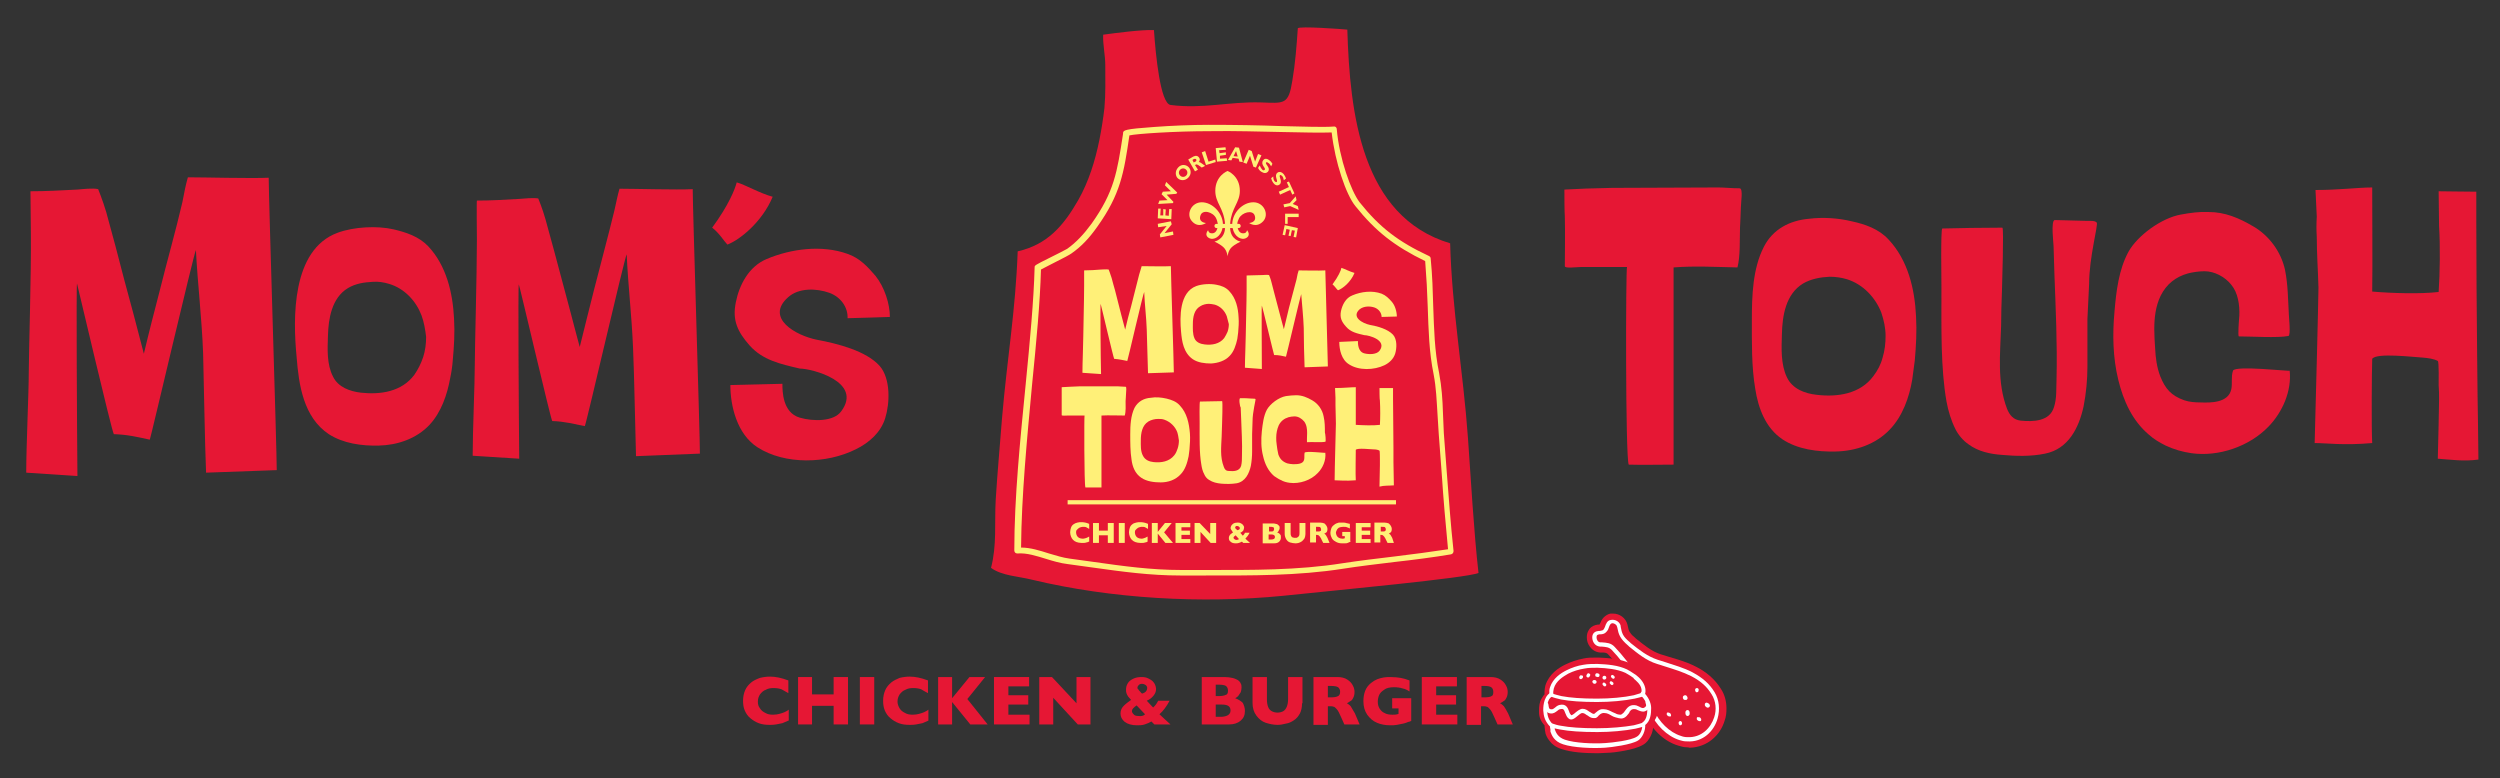 <?xml version="1.0" encoding="utf-8"?>
<!-- Generator: Adobe Illustrator 22.0.1, SVG Export Plug-In . SVG Version: 6.00 Build 0)  -->
<svg version="1.1" id="레이어_1" xmlns="http://www.w3.org/2000/svg" xmlns:xlink="http://www.w3.org/1999/xlink" x="0px"
	 y="0px" viewBox="0 0 590.8 183.9" style="enable-background:new 0 0 590.8 183.9;" xml:space="preserve">
<rect x="0" y="0" width="590.8" height="183.9" fill="#333333" stroke="none"/>
<style type="text/css">
	.st0{fill:#E61734;}
	.st1{fill:#FFF078;}
	.st2{fill-rule:evenodd;clip-rule:evenodd;fill:#FFF078;}
	.st3{fill:#FFFFFF;}
	.st4{fill-rule:evenodd;clip-rule:evenodd;fill:#E61734;}
</style>
<g>
	<path class="st0" d="M272.7,7.1c-3-0.1-9.1,0.7-12,1.1c-0.1,2.4,0.5,4.8,0.5,7.2c0,3.4,0.1,6.7-0.2,10.1c-0.3,2.6-0.7,5.1-1.2,7.6
		c-1,4.9-2.5,9.8-5,14.2c-3.5,6.1-7.3,10.5-14.3,12.1c-0.5,14-2.5,25.3-3.7,39.4c-0.5,6.5-1.1,12.9-1.5,19.4
		c-0.3,5.5,0.3,10.6-1.1,16c2.6,1.9,6.6,2,9.7,2.8c18.8,4.5,40.1,5.7,59.3,3.8c12.4-1.3,43.5-4.2,46.2-5.4c-1.1-9.7-1.8-22.1-2.5-32
		c-1.1-15.4-3.8-30.5-4.2-45.9c-21-6.3-23.7-30.7-24.3-50.5c-0.8-0.1-11.6-0.9-11.7-0.3c-0.3,4.3-0.6,8.3-1.3,12.4
		c-0.9,5.7-1.9,5.3-7.5,5.1c-7.6-0.2-13.6,1.6-21.3,0.6C274.2,24.4,273.1,12.9,272.7,7.1"/>
	<rect x="252.3" y="118.2" class="st1" width="77.6" height="1"/>
	<path class="st1" d="M296.2,47.8c-2.5,0-4.9,2.4-5,5.1l-0.5,0c0.3-3.8,2.3-5,2.3-7.8c0-3.6-2.9-4.7-2.9-4.7s-2.9,1.1-2.9,4.7
		c0,2.9,2,4,2.3,7.8h-0.5c-0.1-2.6-2.5-5.1-5-5.1c-2.5,0-3.8,2.9-2.3,4.5c1.5,1.7,3.3,0.4,3.3,0.4s-1.9-0.1-1.3-1.8
		c0.5-1.5,3-0.8,3.7,0.7c0.2,0.4,0.3,0.9,0.4,1.3h-0.3c-0.3,0-0.5,0.2-0.5,0.5c0,0.3,0.2,0.5,0.5,0.5h0.2c-0.2,0.8-0.7,1.4-1.6,1.2
		c-0.5-0.1-0.6-0.7-0.6-0.7s-1.1,1.2,0.3,1.9c1,0.5,2.7-0.3,3.1-2.4h0.6c-0.1,2.7-2.5,3.2-2.5,3.2s1.4,0.6,2.2,1.4
		c0.8,0.8,0.9,2.1,0.9,2.1s0.1-1.3,0.9-2.1c0.8-0.8,2.2-1.4,2.2-1.4s-2.4-0.4-2.5-3.2h0.6c0.4,2.1,2.1,2.9,3.1,2.4
		c1.4-0.7,0.3-1.9,0.3-1.9s-0.1,0.6-0.6,0.7c-0.9,0.2-1.4-0.4-1.6-1.2h0.2c0.3,0,0.5-0.2,0.5-0.5c0-0.3-0.2-0.5-0.5-0.5h-0.3
		c0-0.4,0.2-0.9,0.4-1.3c0.7-1.4,3.2-2.1,3.7-0.7c0.6,1.7-1.3,1.8-1.3,1.8s1.7,1.3,3.3-0.4C300,50.7,298.7,47.8,296.2,47.8"/>
	<polygon class="st1" points="276.7,52.3 276.9,53 275.2,55.1 277.2,54.7 277.3,55.5 274.2,56.1 274.1,55.4 275.7,53.4 273.7,53.7 
		273.6,52.9 	"/>
	<polygon class="st1" points="276.9,49.4 276.8,51.8 273.6,51.6 273.7,49.3 274.3,49.3 274.2,50.9 274.9,50.9 274.9,49.4 
		275.5,49.5 275.4,50.9 276.2,51 276.3,49.4 	"/>
	<polygon class="st1" points="277.3,47.7 277.2,48 273.7,48.2 274,47.4 275.9,47.3 274.5,45.9 274.8,45.3 276.7,45.2 275.3,43.8 
		275.6,43 278.2,45.5 278,45.8 275.7,46 	"/>
	<path class="st1" d="M280.8,42c-0.8,0.8-1.9,0.7-2.5,0.1c-0.5-0.5-0.7-1.6,0.1-2.5c0.8-0.9,1.9-0.7,2.5-0.1
		C281.5,40.1,281.6,41.2,280.8,42 M278.9,40.1c-0.4,0.4-0.4,1,0,1.4c0.4,0.4,1,0.4,1.4,0c0.4-0.4,0.4-1,0-1.4
		C279.9,39.7,279.3,39.7,278.9,40.1"/>
	<path class="st1" d="M282,37c0.6-0.3,1.1-0.2,1.4,0.3c0.2,0.3,0.2,0.6-0.1,1c0.4,0,0.6,0.3,1.5,0.9l-0.8,0.4
		c-0.6-0.4-1.1-0.9-1.4-0.7l-0.2,0.1l0.7,1.1l-0.7,0.4l-1.6-2.8L282,37z M282.1,38.4l0.4-0.2c0.2-0.1,0.3-0.3,0.2-0.5
		c-0.1-0.2-0.3-0.2-0.6-0.1l-0.3,0.2L282.1,38.4z"/>
	<polygon class="st1" points="287.3,38.3 285,39 284,36 284.8,35.7 285.6,38.2 287.2,37.7 	"/>
	<polygon class="st1" points="290,38 287.6,38.2 287.3,35 289.6,34.8 289.7,35.4 288.1,35.5 288.2,36.2 289.7,36 289.7,36.6 
		288.3,36.8 288.3,37.5 289.9,37.4 	"/>
	<path class="st1" d="M293.7,38.3l-0.8-0.1l-0.2-0.7l-1.4-0.2l-0.3,0.6l-0.8-0.1l1.7-3l0.9,0.1L293.7,38.3z M292.1,35.7l-0.6,1.2
		l1,0.1L292.1,35.7z"/>
	<polygon class="st1" points="296.8,39.6 296.2,39.4 295.4,36.8 294.6,38.7 293.8,38.4 295.1,35.4 295.8,35.7 296.6,38.2 
		297.3,36.4 298.1,36.7 	"/>
	<path class="st1" d="M300.4,39.3c-0.3-0.4-0.4-0.7-0.7-0.8c-0.2-0.2-0.4-0.2-0.5-0.1c-0.3,0.4,1.1,1.2,0.5,2.1
		c-0.4,0.5-1,0.5-1.6,0.1c-0.5-0.3-0.6-0.6-0.8-0.9l0.4-0.6c0.2,0.5,0.4,0.8,0.6,1c0.2,0.2,0.4,0.2,0.6,0c0.3-0.4-1.1-1.2-0.4-2.2
		c0.3-0.5,0.9-0.5,1.5,0c0.3,0.2,0.5,0.5,0.7,0.8L300.4,39.3z"/>
	<path class="st1" d="M303.4,42.6c-0.1-0.5-0.2-0.8-0.4-1c-0.2-0.2-0.4-0.3-0.5-0.2c-0.4,0.3,0.7,1.5-0.1,2.2
		c-0.5,0.4-1.1,0.2-1.5-0.4c-0.3-0.4-0.4-0.7-0.5-1.1l0.5-0.4c0,0.6,0.1,0.8,0.3,1.1c0.2,0.2,0.4,0.3,0.5,0.2
		c0.4-0.3-0.7-1.5,0.2-2.2c0.4-0.3,1-0.2,1.5,0.4c0.2,0.3,0.4,0.6,0.5,1L303.4,42.6z"/>
	<polygon class="st1" points="305.4,46 304.9,44.9 302.5,46 302.2,45.3 304.6,44.2 304.1,43.1 304.6,42.9 305.9,45.7 	"/>
	<polygon class="st1" points="304.8,48 306.2,46.4 306.4,47.3 305.5,48.2 306.7,48.7 306.9,49.6 304.9,48.7 303.5,49 303.3,48.3 	
		"/>
	<polygon class="st1" points="303.7,52.9 303.7,50.5 306.9,50.5 306.9,51.3 304.3,51.3 304.3,52.9 	"/>
	<polygon class="st1" points="303.1,55.5 303.6,53.2 306.7,53.9 306.3,56.1 305.7,56 306,54.5 305.3,54.4 305,55.8 304.5,55.7 
		304.8,54.3 304,54.1 303.7,55.6 	"/>
	<path class="st1" d="M285.6,29.5c-3.9,0-8.8,0.2-12.8,0.5c-7.2,0.5-7.3,0.8-7.4,1.4l0,0.2c-1.4,9.2-2.1,13.7-7.4,21.2
		c-1.9,2.6-3.7,4.5-5.8,6c-0.3,0.2-2.5,1.3-4.1,2.1c-3.6,1.8-3.6,1.8-3.6,2.3c-0.2,7.8-1.1,17.3-2.1,27.5
		c-1.3,13.2-2.7,26.8-2.7,39.4c0,0.2,0.1,0.4,0.2,0.5c0.1,0.1,0.3,0.2,0.5,0.2c2.2-0.2,4.6,0.6,6.9,1.3c1.6,0.5,3.3,1,5,1.2l5.8,0.8
		c7.1,1,13.7,1.9,20.8,1.9l6.1,0c10.6,0,21.6,0.1,32.4-1.6c3.8-0.6,8.1-1.1,12.2-1.6c4.5-0.5,9.1-1.1,13.3-1.8
		c0.4-0.1,0.6-0.4,0.6-0.8c-0.7-6.4-1.1-12.3-1.6-18.6l-0.7-9.3l-0.2-4.7c-0.1-3.2-0.3-6.2-0.9-9.4c-1.1-5.3-1.2-10.4-1.4-15.8
		c-0.1-3.6-0.2-7.3-0.6-11.3c0-0.3-0.2-0.5-0.4-0.6c-7.3-3.4-11.7-6.8-16.4-12.7c-2-2.6-4.8-10.3-5.4-17.3c0-0.4-0.4-0.7-0.7-0.6
		c-2.6,0.2-7.1,0-12.3-0.1C297.7,29.6,291.7,29.5,285.6,29.5 M240.3,129.4L240.3,129.4L240.3,129.4z M285.7,31
		c6.1-0.1,12,0.1,17.3,0.2c4.8,0.1,9,0.2,11.7,0.1c0.8,7.1,3.4,14.7,5.6,17.4c4.8,6,9.3,9.5,16.5,13c0.3,3.8,0.5,7.4,0.6,10.8
		c0.2,5.5,0.3,10.6,1.4,16c0.6,3.1,0.7,6.1,0.9,9.2l0.3,4.8l0.7,9.3c0.4,6.1,0.9,11.8,1.5,18c-4,0.6-8.4,1.2-12.6,1.7
		c-4.2,0.5-8.4,1-12.3,1.6c-10.6,1.7-21.6,1.6-32.1,1.6l-6.1,0c-7,0-13.6-0.9-20.6-1.9l-5.8-0.8c-1.5-0.2-3.1-0.7-4.8-1.2
		c-2.2-0.7-4.4-1.4-6.6-1.4c0.1-12.3,1.4-25.6,2.6-38.5c1-10,1.9-19.4,2.1-27.2c0.5-0.3,1.8-0.9,2.9-1.5c2.4-1.2,3.9-2,4.3-2.3
		c2.3-1.6,4.2-3.6,6.1-6.3c5.5-7.7,6.3-12.7,7.6-21.6C268.6,31.6,277.8,31,285.7,31"/>
	<path class="st2" d="M313.2,104.4c-1,0.2-3.2,0-4.3,0.1c-0.1,0,0-1.7,0-2.2c0-0.9-0.1-1.9-0.7-2.7c-0.6-0.7-1.4-1.2-2.3-1.2
		c-0.5,0-1,0.1-1.4,0.2c-1,0.3-1.8,0.9-2.3,1.9c-0.4,0.9-0.6,1.9-0.6,2.9c0,0.5,0,1.1,0.1,1.6c0.1,0.8,0.2,1.6,0.4,2.4
		c0.4,1.1,1,1.7,2.1,2.1c0.5,0.1,0.9,0.2,1.4,0.2c0.9,0,2.4,0,2.6-1.1c0.1-0.5,0-1,0.1-1.6c0.2-0.5,4.9,0.1,4.9,0
		c0.2,1.8-0.6,3.6-1.8,4.8c-1.6,1.7-4.3,2.6-6.6,2.3c-0.8-0.1-1.5-0.3-2.2-0.7c-0.5-0.2-1-0.6-1.5-0.9c-1.4-1.2-2.2-2.9-2.6-4.7
		c-0.5-1.9-0.5-3.9-0.3-5.9c0.2-1.7,0.4-3.6,1.2-5.1c0.8-1.4,2.8-2.9,4.5-3.2c0.8-0.1,1.6-0.2,2.4-0.2c1.4,0,2.6,0.5,3.8,1.2
		c1.4,0.8,2.4,2.2,2.7,3.8c0.3,1.3,0.3,2.5,0.3,3.8C313.2,102.4,313.4,104.4,313.2,104.4"/>
	<path class="st2" d="M293.1,94.1c0.9,0,1.8,0,2.8,0.1c0.3,0,0.7,0,0.8,0.1c0.1,0.2-0.7,3-0.7,5.3c0,0.2-0.1,2.8-0.1,3
		c0,1.4,0,2.7,0,4.1c0,1.1-0.1,2.3-0.3,3.4c-0.4,1.8-1.3,3.7-3.3,4.1c-1.2,0.2-2.5,0.2-3.7,0.1c-1-0.1-2-0.3-2.9-0.9
		c-0.5-0.3-0.9-0.8-1.1-1.3c-0.4-0.7-0.6-1.6-0.7-2.3c-0.5-2.9-0.4-6.3-0.4-9.8c0-0.4-0.1-5.1,0.1-5.1c1.2,0,3.7-0.1,5.2-0.1
		c0.2,0,0,5.1,0,5.4c0,1-0.1,2-0.1,3c-0.1,2.4-0.4,4.8,0.5,7.1c0.2,0.6,0.5,1,1.2,1c1.1,0.1,2.5,0.1,2.9-1.2
		c0.2-0.8,0.2-1.6,0.2-2.4c0.1-3-0.1-6-0.2-9c0-0.8-0.1-1.6-0.1-2.4C293,96.1,292.7,94.1,293.1,94.1"/>
	<path class="st2" d="M250.9,91.5c0,0.6,0,1.8,0,2.3c0,1,0,4,0,4.3c0,0.2,1,0.1,1.4,0.1h4c-0.1,0-0.1,16.3,0.2,17c1.2,0,2.6,0,3.8,0
		v-17c1.8-0.1,3.7,0,5.5,0c0.3-1,0.2-2.3,0.2-3.4c0-0.5,0.1-1,0.1-1.7c0-0.5,0.2-1.7-0.1-1.7c-0.6,0-1.4-0.1-1.8-0.1
		c-1.9,0-7.9,0-9.1,0C253.3,91.4,252.2,91.4,250.9,91.5"/>
	<path class="st2" d="M275.7,94.2c1.2,0.3,2.3,0.7,3.1,1.6c1.7,1.8,2.2,4.2,2.4,6.6c0.1,1.3,0,2.5-0.1,3.8c-0.1,0.6-0.1,1.1-0.2,1.6
		c-0.3,1.5-0.8,3.2-1.9,4.3c-1.2,1.3-2.9,1.9-4.7,1.9c-1.5,0-3.3-0.2-4.6-1.1c-1.5-1-2.1-2.7-2.3-4.3c-0.3-1.9-0.3-4-0.3-6
		c0-2,0.1-4.3,1-6.2c0.8-1.5,2.2-2.3,3.9-2.4C273.1,93.8,274.4,93.9,275.7,94.2 M278.2,102.1c-0.5-1.3-1.6-2.4-3-2.9
		c-0.5-0.2-1-0.2-1.5-0.2c-0.8,0-1.6,0.2-2.3,0.6c-1.5,0.9-1.8,2.8-1.8,4.4c0,1.2-0.1,2.6,0.5,3.7c0.5,1,1.5,1.4,2.5,1.5
		c1.8,0.2,3.7-0.1,4.9-1.6c0.4-0.5,0.6-1,0.8-1.6c0.2-0.6,0.3-1.3,0.3-1.9C278.5,103.4,278.4,102.7,278.2,102.1"/>
	<path class="st2" d="M329.4,114.7c0-1.2-0.1-5.3-0.1-5.5c0-1.1,0-2.2,0-3.4c0-3.9-0.1-7.8-0.1-11.6c0-0.1,0-2.4,0-2.5
		c-1,0-2.6,0-3.2,0c0,0.2,0,2.7,0.1,3c0.1,1.8,0.1,4.1,0,5.7c-1.6,0.2-4,0.1-5.7,0c0-2.1,0-6.7,0-8.9c-1.2,0-2.8,0.2-4.9,0.2
		c0,0.1,0.1,2.2,0.1,2.3c0,0.6,0,1.2,0,1.7c0,1.5,0.1,2.9,0.1,4.4c0,0.8-0.3,10.8-0.3,13.4c1,0,2.5,0.2,5,0c-0.1-1.2,0-6.2,0-7.2
		c0.4-0.5,3.6-0.1,4.3-0.1c0.5,0,1,0.1,1.3,0.3c0.1,0,0.1,1.9,0.1,2.1c0,0.4,0,0.8,0,1.3c0,0.2-0.1,4-0.1,5.1
		C327.1,114.7,328.2,114.8,329.4,114.7"/>
	<path class="st2" d="M314.9,67.2c1.4-1.9,2-3.3,2.1-3.9c0.7,0.2,2,0.9,3.1,1.2c-0.9,2.2-2.8,3.7-3.9,4.1
		C315.9,68.4,315.5,67.7,314.9,67.2"/>
	<path class="st2" d="M320.9,80.6c0,0.6,0,2.5,1.5,2.9c1.1,0.3,2.9,0.3,3.6-0.6c1.9-2.5-2.5-3.7-3.6-3.7c-1.7-0.4-3.2-0.7-4.3-2
		c-1.1-1.2-1.5-2.2-1.2-3.7c0.3-1.4,1.1-3.1,2.7-3.7c2.1-0.9,4.7-1.2,6.9-0.4c1,0.4,1.7,1.1,2.4,1.9c0.8,0.9,1.2,2.4,1.2,3.5
		c0,0-3.3,0.1-3.6,0.1c0-0.9-0.6-1.8-1.6-2.2c-1.1-0.4-2.6-0.4-3.6,0.4c-2,1.8,0.6,3.3,2.5,3.7c1.8,0.3,4.2,1,5.4,2.3
		c1,1.1,0.9,3.2,0.5,4.5c-0.4,1.2-1.3,2.1-2.5,2.7c-2.5,1.2-6.1,1.3-8.4-0.2c-1.8-1.1-2.3-3.5-2.3-5.3L320.9,80.6z"/>
	<path class="st2" d="M287.5,67.3c1.1,0.2,2.2,0.6,3,1.5c1.6,1.7,2.1,4,2.2,6.2c0.1,1.2,0,2.4-0.1,3.6c-0.1,0.5-0.1,1-0.2,1.5
		c-0.3,1.4-0.8,3-1.8,4c-1.1,1.2-2.8,1.7-4.4,1.8c-1.5,0-3.1-0.2-4.3-1c-2.2-1.5-2.6-4.2-2.8-6.6c-0.3-3.4-0.4-9.2,3.6-10.7
		C284.1,67.1,286.1,67,287.5,67.3 M289.9,74.7c-0.5-1.3-1.5-2.3-2.8-2.7c-0.5-0.1-1-0.2-1.4-0.2c-0.7,0-1.5,0.2-2.1,0.6
		c-1.4,0.8-1.7,2.6-1.7,4.1c0,1.1-0.1,2.4,0.4,3.5c0.4,0.9,1.4,1.3,2.4,1.4c1.7,0.2,3.5-0.1,4.6-1.5c0.3-0.5,0.6-1,0.8-1.5
		c0.2-0.6,0.3-1.2,0.3-1.8C290.2,76,290.1,75.3,289.9,74.7"/>
	<path class="st2" d="M306.9,63.9c1.3,0,4.9,0.1,6.3,0c0,1.6,0.6,21,0.6,22.7l-5.5,0.2c-0.1-2.4-0.2-6.8-0.2-9.3
		c-0.1-2.7-0.4-5.4-0.6-8c-0.1,0.1-3.5,14.6-3.6,14.8c-0.9-0.2-1.7-0.4-2.8-0.4c-0.1-0.2-2.8-11.6-2.9-11.7c-0.1,0.1,0,11.5,0,15
		l-4-0.3c0-2.1,0.2-6.2,0.2-7.8c0-1.4,0.2-7.8,0.2-10.7c0-0.2,0-3.3,0-3.3c1.2,0,2.4-0.1,3.7-0.1c0.4,0,1.2-0.1,1.6,0
		c0,0,0.4,0.9,0.6,1.8c0.2,0.9,0.5,1.8,0.7,2.7c0.5,1.8,0.9,3.5,1.4,5.3c0.3,1,0.5,2,0.8,3c0.4-1.7,0.8-3.3,1.2-5
		c0.6-2.3,1.2-4.5,1.8-6.8C306.6,64.9,306.7,64.5,306.9,63.9"/>
	<path class="st2" d="M269.8,62.9c1.5,0,5.5,0.1,6.9,0c0,1.8,0.7,23.2,0.7,25.1l-6.1,0.2c-0.1-2.6-0.2-7.5-0.3-10.3
		c-0.1-3-0.5-6-0.6-8.9c-0.2,0.1-3.9,16.2-4,16.3c-1-0.2-1.9-0.4-3.1-0.5c-0.2-0.3-3.1-12.8-3.2-13c-0.1,0.1,0,12.7,0.1,16.6
		l-4.4-0.3c0-2.3,0.2-6.8,0.2-8.6c0-1.5,0.2-8.6,0.2-11.9c0-0.2,0-3.7,0-3.7c1.4,0,2.6-0.1,4-0.2c0.4,0,1.3-0.1,1.8,0
		c0,0,0.4,1,0.7,2c0.3,1,0.5,2,0.8,2.9c0.5,2,1,3.9,1.5,5.9c0.3,1.1,0.6,2.2,0.9,3.4c0.4-1.8,0.9-3.7,1.4-5.5c0.6-2.5,1.3-5,1.9-7.5
		C269.5,64,269.6,63.5,269.8,62.9"/>
	<path class="st1" d="M257.3,128c-0.2,0.1-0.4,0.2-0.6,0.2c-0.2,0.1-0.4,0.1-0.6,0.1c-0.2,0-0.4,0-0.6,0c-0.4,0-0.8-0.1-1.1-0.2
		c-0.3-0.1-0.6-0.3-0.8-0.5c-0.2-0.2-0.4-0.5-0.5-0.8c-0.1-0.3-0.2-0.6-0.2-1c0-0.4,0.1-0.8,0.2-1.1c0.1-0.3,0.3-0.6,0.6-0.8
		c0.3-0.2,0.5-0.3,0.9-0.4c0.3-0.1,0.7-0.1,1-0.1c0.5,0,1.1,0.1,1.8,0.4v1.2c-0.2-0.1-0.5-0.3-0.7-0.4c-0.2-0.1-0.5-0.1-0.8-0.1
		c-0.3,0-0.5,0.1-0.8,0.2c-0.2,0.1-0.4,0.3-0.6,0.5c-0.2,0.2-0.2,0.4-0.2,0.7c0,0.2,0.1,0.5,0.2,0.7c0.1,0.2,0.3,0.4,0.5,0.5
		c0.2,0.1,0.5,0.2,0.8,0.2c0.2,0,0.4,0,0.7-0.1c0.2-0.1,0.4-0.1,0.5-0.2c0.1-0.1,0.3-0.1,0.4-0.2V128z"/>
	<polygon class="st1" points="263.2,128.3 261.8,128.3 261.8,126.5 259.7,126.5 259.7,128.3 258.3,128.3 258.3,123.6 259.7,123.6 
		259.7,125.4 261.8,125.4 261.8,123.6 263.2,123.6 	"/>
	<rect x="264.4" y="123.6" class="st1" width="1.4" height="4.7"/>
	<path class="st1" d="M271.2,128c-0.2,0.1-0.4,0.2-0.6,0.2c-0.2,0.1-0.4,0.1-0.6,0.1c-0.2,0-0.4,0-0.6,0c-0.4,0-0.8-0.1-1.1-0.2
		c-0.3-0.1-0.6-0.3-0.8-0.5c-0.2-0.2-0.4-0.5-0.5-0.8c-0.1-0.3-0.2-0.6-0.2-1c0-0.4,0.1-0.8,0.2-1.1c0.1-0.3,0.3-0.6,0.6-0.8
		c0.2-0.2,0.5-0.3,0.9-0.4c0.3-0.1,0.7-0.1,1-0.1c0.5,0,1.1,0.1,1.8,0.4v1.2c-0.2-0.1-0.5-0.3-0.7-0.4c-0.2-0.1-0.5-0.1-0.8-0.1
		c-0.3,0-0.5,0.1-0.8,0.2c-0.2,0.1-0.4,0.3-0.6,0.5c-0.2,0.2-0.2,0.4-0.2,0.7c0,0.2,0.1,0.5,0.2,0.7c0.1,0.2,0.3,0.4,0.5,0.5
		c0.2,0.1,0.5,0.2,0.8,0.2c0.2,0,0.4,0,0.6-0.1c0.2-0.1,0.4-0.1,0.5-0.2c0.1-0.1,0.3-0.1,0.4-0.2V128z"/>
	<polygon class="st1" points="277.2,128.3 275.4,128.3 273.6,126.1 273.6,128.3 272.2,128.3 272.2,123.6 273.6,123.6 273.6,125.7 
		275.3,123.6 276.9,123.6 275.1,125.8 	"/>
	<polygon class="st1" points="281.3,128.3 277.8,128.3 277.8,123.6 281.3,123.6 281.3,124.6 279.2,124.6 279.2,125.4 281.2,125.4 
		281.2,126.4 279.2,126.4 279.2,127.4 281.3,127.4 	"/>
	<polygon class="st1" points="287.4,128.3 286.1,128.3 283.7,125.7 283.7,128.3 282.3,128.3 282.3,123.6 283.5,123.6 286,126.2 
		286,123.6 287.4,123.6 	"/>
	<path class="st1" d="M295.4,128.3h-1.6l-0.3-0.3c-0.2,0.1-0.4,0.2-0.7,0.3c-0.3,0.1-0.5,0.1-0.8,0.1c-0.5,0-0.9-0.1-1.2-0.4
		c-0.3-0.2-0.4-0.5-0.4-0.9c0-0.2,0.1-0.5,0.2-0.6c0.1-0.2,0.4-0.4,0.8-0.7c-0.1-0.1-0.2-0.2-0.3-0.4c-0.1-0.1-0.1-0.2-0.2-0.3
		c0-0.1-0.1-0.2-0.1-0.3c0-0.2,0.1-0.4,0.2-0.6c0.1-0.2,0.3-0.3,0.5-0.5c0.2-0.1,0.5-0.2,0.9-0.2c0.2,0,0.5,0,0.7,0.1
		c0.2,0.1,0.4,0.2,0.5,0.3c0.1,0.1,0.2,0.2,0.3,0.4c0.1,0.1,0.1,0.3,0.1,0.4c0,0.2-0.1,0.5-0.2,0.7c-0.2,0.2-0.4,0.4-0.7,0.5
		l0.6,0.7c0.2-0.2,0.4-0.4,0.5-0.7h1.1c-0.3,0.6-0.6,1-1,1.4L295.4,128.3z M292.8,127.4l-0.8-0.9c-0.3,0.2-0.5,0.4-0.5,0.6
		c0,0.1,0.1,0.2,0.2,0.3c0.1,0.1,0.3,0.2,0.5,0.2C292.4,127.6,292.7,127.5,292.8,127.4 M293,124.8c0-0.1,0-0.1-0.1-0.2
		c0-0.1-0.1-0.1-0.2-0.2c-0.1,0-0.2-0.1-0.3-0.1c-0.2,0-0.3,0-0.4,0.1c-0.1,0.1-0.1,0.2-0.1,0.3c0,0.1,0,0.1,0.1,0.2
		c0,0.1,0.1,0.1,0.2,0.2c0.1,0.1,0.1,0.1,0.2,0.2C292.9,125.2,293,125,293,124.8"/>
	<path class="st1" d="M302.7,127c0,0.4-0.1,0.7-0.4,1c-0.3,0.3-0.7,0.4-1.2,0.4h-2.7v-4.7h2.3c0.3,0,0.5,0,0.8,0.1
		c0.2,0,0.4,0.1,0.5,0.2c0.1,0.1,0.2,0.2,0.3,0.3c0.1,0.1,0.1,0.3,0.1,0.4c0,0.2,0,0.3-0.1,0.5c-0.1,0.2-0.2,0.3-0.2,0.4
		c-0.1,0.1-0.2,0.2-0.3,0.2c0.3,0.1,0.6,0.3,0.7,0.5C302.7,126.4,302.7,126.7,302.7,127 M301.1,125c0-0.2-0.1-0.4-0.2-0.4
		c-0.2-0.1-0.4-0.1-0.7-0.1h-0.3v1.1h0.3c0.3,0,0.6,0,0.7-0.1C301,125.4,301.1,125.2,301.1,125 M301.3,126.9c0-0.4-0.3-0.6-0.9-0.6
		h-0.6v1.2h0.6C301,127.5,301.3,127.3,301.3,126.9"/>
	<path class="st1" d="M308.5,126.2c0,0.4-0.1,0.7-0.2,1c-0.2,0.3-0.4,0.5-0.6,0.7c-0.3,0.2-0.5,0.3-0.8,0.4
		c-0.3,0.1-0.6,0.1-0.8,0.1c-0.4,0-0.8-0.1-1.2-0.2c-0.4-0.1-0.7-0.4-0.9-0.7c-0.2-0.3-0.4-0.8-0.4-1.3v-2.6h1.4v2.2
		c0,0.3,0,0.6,0.1,0.8c0.1,0.2,0.2,0.4,0.4,0.4c0.2,0.1,0.4,0.1,0.6,0.1c0.2,0,0.4,0,0.5-0.1c0.2-0.1,0.3-0.2,0.4-0.4
		c0.1-0.2,0.1-0.5,0.1-0.8v-2.2h1.4V126.2z"/>
	<path class="st1" d="M319.3,128c-0.1,0-0.2,0.1-0.3,0.1c-0.1,0-0.2,0-0.2,0.1c-0.1,0-0.2,0-0.3,0.1c-0.2,0.1-0.4,0.1-0.7,0.1
		c-0.2,0-0.4,0-0.7,0c-0.5,0-0.9-0.1-1.3-0.3c-0.4-0.2-0.7-0.4-1-0.8c-0.2-0.4-0.4-0.8-0.4-1.4c0-0.3,0.1-0.7,0.2-1
		c0.1-0.3,0.3-0.6,0.6-0.8c0.2-0.2,0.4-0.3,0.6-0.4c0.2-0.1,0.4-0.1,0.6-0.2c0.2,0,0.4,0,0.7,0c0.4,0,0.8,0,1,0.1
		c0.3,0.1,0.6,0.1,0.9,0.2v1.1c-0.2-0.1-0.4-0.2-0.7-0.3c-0.2-0.1-0.5-0.1-0.9-0.1c-0.4,0-0.7,0.1-1,0.2c-0.2,0.2-0.4,0.3-0.5,0.6
		c-0.1,0.2-0.2,0.4-0.2,0.6c0,0.2,0.1,0.5,0.2,0.7c0.1,0.2,0.3,0.4,0.5,0.5c0.2,0.1,0.5,0.2,0.8,0.2c0.2,0,0.4,0,0.6-0.1v-0.5h-0.6
		v-1h1.9V128z"/>
	<polygon class="st1" points="323.9,128.3 320.4,128.3 320.4,123.6 323.9,123.6 323.9,124.6 321.8,124.6 321.8,125.4 323.8,125.4 
		323.8,126.4 321.8,126.4 321.8,127.4 323.9,127.4 	"/>
	<path class="st1" d="M329.4,128.3h-1.5l-0.4-0.8c-0.1-0.3-0.3-0.5-0.4-0.7c-0.1-0.1-0.2-0.2-0.3-0.3c-0.1,0-0.2-0.1-0.4-0.1h-0.2
		v1.8h-1.4v-4.7h2.4c0.4,0,0.7,0.1,1,0.2c0.2,0.2,0.4,0.4,0.5,0.6c0.1,0.2,0.2,0.4,0.2,0.7c0,0.2,0,0.4-0.1,0.6
		c-0.1,0.2-0.2,0.3-0.3,0.3c-0.1,0.1-0.2,0.2-0.3,0.2c0.2,0.1,0.3,0.2,0.4,0.3c0.1,0.1,0.2,0.4,0.4,0.7L329.4,128.3z M327.5,125.1
		c0-0.2-0.1-0.4-0.2-0.5c-0.1-0.1-0.4-0.1-0.7-0.1h-0.3v1.1h0.3c0.4,0,0.6,0,0.7-0.1C327.4,125.5,327.5,125.3,327.5,125.1"/>
	<path class="st1" d="M314.2,128.3h-1.5l-0.4-0.8c-0.1-0.3-0.3-0.5-0.4-0.7c-0.1-0.1-0.2-0.2-0.3-0.3c-0.1,0-0.2-0.1-0.4-0.1H311
		v1.8h-1.4v-4.7h2.4c0.4,0,0.7,0.1,1,0.2c0.2,0.2,0.4,0.4,0.5,0.6c0.1,0.2,0.2,0.4,0.2,0.7c0,0.2,0,0.4-0.1,0.6
		c-0.1,0.2-0.2,0.3-0.3,0.3c-0.1,0.1-0.2,0.2-0.4,0.2c0.2,0.1,0.3,0.2,0.4,0.3c0.1,0.1,0.2,0.4,0.4,0.7L314.2,128.3z M312.2,125.1
		c0-0.2-0.1-0.4-0.2-0.5c-0.1-0.1-0.4-0.1-0.7-0.1H311v1.1h0.3c0.4,0,0.6,0,0.7-0.1C312.2,125.5,312.2,125.3,312.2,125.1"/>
	<path class="st0" d="M186.3,170.3c-0.5,0.2-0.9,0.4-1.4,0.6c-0.5,0.1-1,0.2-1.5,0.3c-0.5,0.1-1,0.1-1.5,0.1c-1,0-1.8-0.1-2.6-0.4
		c-0.8-0.3-1.4-0.7-2-1.2c-0.6-0.5-1-1.1-1.3-1.8c-0.3-0.7-0.4-1.5-0.4-2.3c0-1,0.2-1.8,0.5-2.5c0.3-0.7,0.8-1.3,1.4-1.8
		c0.6-0.5,1.3-0.8,2.1-1.1c0.8-0.2,1.6-0.3,2.4-0.3c1.3,0,2.7,0.3,4.3,0.9v3c-0.5-0.3-1.1-0.6-1.6-0.9c-0.5-0.2-1.2-0.3-1.9-0.3
		c-0.7,0-1.3,0.1-1.8,0.4c-0.6,0.2-1,0.6-1.4,1.1c-0.3,0.5-0.5,1-0.5,1.7c0,0.6,0.1,1.1,0.5,1.6c0.3,0.5,0.7,0.8,1.3,1.1
		c0.5,0.3,1.1,0.4,1.8,0.4c0.6,0,1.1-0.1,1.5-0.2c0.5-0.1,0.9-0.3,1.2-0.4c0.3-0.2,0.7-0.3,1-0.6V170.3z"/>
	<polygon class="st0" points="200.4,171.2 197,171.2 197,166.8 191.9,166.8 191.9,171.2 188.6,171.2 188.6,160 191.9,160 
		191.9,164.1 197,164.1 197,160 200.4,160 	"/>
	<rect x="203.2" y="160" class="st0" width="3.4" height="11.2"/>
	<path class="st0" d="M219.4,170.3c-0.5,0.2-0.9,0.4-1.4,0.6c-0.5,0.1-1,0.2-1.5,0.3c-0.5,0.1-1,0.1-1.5,0.1c-1,0-1.8-0.1-2.6-0.4
		c-0.8-0.3-1.4-0.7-2-1.2c-0.6-0.5-1-1.1-1.3-1.8c-0.3-0.7-0.4-1.5-0.4-2.3c0-1,0.2-1.8,0.5-2.5c0.3-0.7,0.8-1.3,1.4-1.8
		c0.6-0.5,1.3-0.8,2-1.1c0.8-0.2,1.6-0.3,2.4-0.3c1.3,0,2.7,0.3,4.3,0.9v3c-0.6-0.3-1.1-0.6-1.6-0.9c-0.5-0.2-1.2-0.3-1.9-0.3
		c-0.7,0-1.3,0.1-1.8,0.4c-0.6,0.2-1,0.6-1.4,1.1c-0.3,0.5-0.5,1-0.5,1.7c0,0.6,0.2,1.1,0.5,1.6c0.3,0.5,0.7,0.8,1.3,1.1
		c0.5,0.3,1.1,0.4,1.8,0.4c0.6,0,1.1-0.1,1.5-0.2c0.5-0.1,0.9-0.3,1.2-0.4c0.3-0.2,0.7-0.3,1-0.6V170.3z"/>
	<polygon class="st0" points="233.4,171.2 229.3,171.2 225,165.9 225,171.2 221.7,171.2 221.7,160 225,160 225,165 229.1,160 
		232.8,160 228.6,165.2 	"/>
	<polygon class="st0" points="243.3,171.2 234.9,171.2 234.9,160 243.2,160 243.2,162.2 238.3,162.2 238.3,164.3 243,164.3 
		243,166.5 238.3,166.5 238.3,168.9 243.3,168.9 	"/>
	<polygon class="st0" points="257.7,171.2 254.7,171.2 248.9,164.9 248.9,171.2 245.6,171.2 245.6,160 248.6,160 254.4,166.2 
		254.4,160 257.7,160 	"/>
	<path class="st0" d="M276.6,171.2h-3.8l-0.7-0.7c-0.5,0.3-1,0.5-1.6,0.7c-0.6,0.2-1.2,0.2-1.8,0.2c-1.3,0-2.2-0.3-2.9-0.8
		c-0.7-0.6-1-1.2-1-2c0-0.6,0.2-1.1,0.5-1.5c0.3-0.4,1-1,2-1.7c-0.3-0.3-0.5-0.6-0.7-0.8c-0.2-0.3-0.3-0.5-0.4-0.8
		c-0.1-0.3-0.1-0.5-0.1-0.8c0-0.5,0.1-1,0.4-1.5c0.3-0.5,0.7-0.8,1.3-1.1c0.6-0.3,1.3-0.4,2-0.4c0.6,0,1.1,0.1,1.5,0.3
		c0.4,0.2,0.8,0.4,1.1,0.7c0.3,0.3,0.5,0.6,0.6,0.9c0.1,0.3,0.2,0.6,0.2,0.9c0,0.6-0.2,1.1-0.6,1.6c-0.4,0.5-0.9,0.9-1.6,1.2
		l1.5,1.6c0.5-0.4,0.9-1,1.2-1.6h2.7c-0.7,1.3-1.5,2.4-2.4,3.2L276.6,171.2z M270.6,168.8l-2-2.1c-0.7,0.5-1.1,0.9-1.1,1.3
		c0,0.3,0.1,0.5,0.4,0.8c0.2,0.3,0.6,0.4,1.1,0.4C269.7,169.3,270.2,169.2,270.6,168.8 M271.1,162.6c0-0.1,0-0.3-0.1-0.4
		c-0.1-0.2-0.2-0.3-0.4-0.4c-0.2-0.1-0.4-0.2-0.7-0.2c-0.4,0-0.6,0.1-0.8,0.3c-0.2,0.2-0.3,0.4-0.3,0.6c0,0.1,0,0.3,0.2,0.4
		c0.1,0.2,0.2,0.3,0.4,0.5c0.2,0.2,0.3,0.4,0.5,0.5C270.7,163.7,271.1,163.2,271.1,162.6"/>
	<path class="st0" d="M294.2,168c0,1-0.3,1.7-1,2.3c-0.7,0.6-1.6,0.9-2.8,0.9H284V160h5.4c0.7,0,1.3,0.1,1.8,0.2
		c0.5,0.1,0.9,0.3,1.3,0.5c0.3,0.2,0.6,0.5,0.7,0.8c0.2,0.3,0.2,0.7,0.2,1c0,0.4-0.1,0.8-0.2,1.1c-0.2,0.3-0.4,0.6-0.6,0.9
		c-0.2,0.2-0.5,0.4-0.7,0.5c0.8,0.3,1.4,0.7,1.8,1.1C294,166.7,294.2,167.3,294.2,168 M290.2,163.2c0-0.5-0.2-0.9-0.5-1.1
		c-0.3-0.2-0.9-0.3-1.7-0.3h-0.7v2.7h0.7c0.8,0,1.3-0.1,1.7-0.3C290.1,164.1,290.2,163.7,290.2,163.2 M290.8,167.9
		c0-1-0.7-1.4-2.1-1.4h-1.4v2.9h1.4C290.1,169.3,290.8,168.8,290.8,167.9"/>
	<path class="st0" d="M307.7,166.2c0,1-0.2,1.8-0.5,2.4c-0.4,0.7-0.8,1.2-1.4,1.6c-0.6,0.4-1.2,0.7-1.9,0.8c-0.7,0.2-1.4,0.3-2,0.3
		c-0.9,0-1.9-0.2-2.8-0.5c-0.9-0.3-1.6-0.9-2.2-1.7c-0.6-0.8-0.9-1.8-0.9-3V160h3.4v5.3c0,0.7,0.1,1.3,0.3,1.8
		c0.2,0.5,0.5,0.8,0.9,1c0.4,0.2,0.8,0.3,1.3,0.3c0.5,0,0.9-0.1,1.3-0.3c0.4-0.2,0.7-0.6,0.9-1.1c0.2-0.5,0.3-1.1,0.3-1.8V160h3.4
		V166.2z"/>
	<path class="st0" d="M333.4,170.4c-0.2,0.1-0.4,0.2-0.6,0.2c-0.2,0.1-0.3,0.1-0.5,0.2c-0.2,0.1-0.4,0.1-0.7,0.2
		c-0.5,0.1-1,0.2-1.5,0.3c-0.5,0.1-1,0.1-1.6,0.1c-1.1,0-2.2-0.2-3.1-0.6c-1-0.4-1.7-1.1-2.3-1.9c-0.6-0.9-0.9-1.9-0.9-3.2
		c0-0.8,0.1-1.6,0.4-2.4c0.3-0.8,0.8-1.4,1.4-1.9c0.5-0.4,1-0.7,1.5-0.9c0.5-0.2,1-0.3,1.5-0.4c0.5-0.1,1-0.1,1.6-0.1
		c1,0,1.8,0.1,2.4,0.2c0.6,0.1,1.3,0.3,2.1,0.6v2.6c-0.5-0.3-1-0.6-1.6-0.7c-0.6-0.2-1.3-0.3-2.1-0.3c-1,0-1.8,0.2-2.3,0.6
		c-0.6,0.4-1,0.8-1.2,1.3c-0.2,0.5-0.3,1-0.3,1.5c0,0.6,0.1,1.1,0.4,1.6c0.3,0.5,0.7,0.9,1.2,1.1c0.5,0.3,1.2,0.4,1.9,0.4
		c0.4,0,0.9,0,1.4-0.2v-1.3h-1.5V165h4.5V170.4z"/>
	<polygon class="st0" points="344.4,171.2 336,171.2 336,160 344.3,160 344.3,162.2 339.4,162.2 339.4,164.3 344.1,164.3 
		344.1,166.5 339.4,166.5 339.4,168.9 344.4,168.9 	"/>
	<path class="st0" d="M357.5,171.2h-3.6l-0.9-2c-0.3-0.7-0.6-1.3-0.9-1.6c-0.3-0.3-0.5-0.6-0.8-0.6c-0.2-0.1-0.6-0.1-0.9-0.1h-0.4
		v4.4h-3.4V160h5.7c0.9,0,1.7,0.2,2.3,0.6c0.6,0.4,1,0.8,1.3,1.4c0.3,0.5,0.4,1.1,0.4,1.5c0,0.6-0.1,1-0.3,1.4
		c-0.2,0.4-0.4,0.7-0.7,0.8c-0.2,0.2-0.5,0.3-0.8,0.5c0.4,0.2,0.7,0.5,0.9,0.7c0.2,0.3,0.6,0.9,1,1.7L357.5,171.2z M352.9,163.5
		c0-0.5-0.2-0.9-0.5-1.1c-0.3-0.2-0.9-0.3-1.6-0.3h-0.7v2.7h0.7c0.8,0,1.4-0.1,1.7-0.3C352.8,164.4,352.9,164,352.9,163.5"/>
	<path class="st0" d="M321.3,171.2h-3.6l-0.9-2c-0.3-0.7-0.6-1.3-0.9-1.6c-0.3-0.3-0.5-0.6-0.8-0.6c-0.2-0.1-0.6-0.1-0.9-0.1h-0.4
		v4.4h-3.4V160h5.7c0.9,0,1.7,0.2,2.3,0.6c0.6,0.4,1,0.8,1.3,1.4c0.3,0.5,0.4,1.1,0.4,1.5c0,0.6-0.1,1-0.3,1.4
		c-0.2,0.4-0.4,0.7-0.7,0.8c-0.3,0.2-0.5,0.3-0.8,0.5c0.4,0.2,0.7,0.5,0.9,0.7c0.2,0.3,0.5,0.9,1,1.7L321.3,171.2z M316.7,163.5
		c0-0.5-0.2-0.9-0.5-1.1c-0.3-0.2-0.9-0.3-1.7-0.3h-0.7v2.7h0.7c0.8,0,1.4-0.1,1.7-0.3C316.5,164.4,316.7,164,316.7,163.5"/>
	<path class="st0" d="M398.6,176.6c-0.7,0-1.3-0.2-2-0.4c-3.7-1.1-6.6-4.3-7.9-7.6c-2.2-5.4-4.8-10-8.7-14c-0.2-0.2-0.2-0.2-0.5-0.3
		c-0.2-0.1-0.7-0.1-1.4-0.1c-1.1-0.1-1.9-0.7-2.4-1.4c-0.5-0.7-0.7-1.4-0.7-2.2c0-0.5,0.1-1.1,0.4-1.6c0.3-0.6,0.9-1.1,1.7-1.3
		c0.3-0.1,0.6-0.1,0.9-0.1c0-0.1,0.1-0.2,0.1-0.2c0.2-0.3,0.3-0.9,0.9-1.5c0.4-0.4,1-0.8,1.6-0.9c0.2,0,0.4,0,0.6,0
		c1.5,0,3,1,3.4,2.6c0.2,0.9,0.3,1.4,0.5,1.7c0.2,0.3,0.4,0.7,1.3,1.4l0.2,0.2v0c2,1.6,3.7,3,5.8,3.7c2.7,0.9,5.6,1.5,8.5,3
		c2.3,1.2,4.3,2.8,5.8,5.2c0.9,1.4,1.3,3,1.3,4.6v0v0.1c0,0.9-0.1,1.9-0.4,2.7c-1,3.5-4.1,6.4-8.3,6.5
		C399,176.6,398.8,176.6,398.6,176.6"/>
	<path class="st3" d="M384.8,152.6l0.2,0.2c2,1.6,4,3.3,6.6,4.1l1.9,0.6c2.2,0.7,4.2,1.3,6.2,2.3c2.3,1.2,3.7,2.5,4.8,4.3
		c1,1.6,1.2,3.6,0.6,5.4c-0.8,2.5-3,4.9-6.4,4.7c-0.5,0-1-0.1-1.5-0.3c-2.6-0.8-5.2-3.3-6.4-6.2c-2.4-6.1-5.4-10.8-9.2-14.8
		c-0.9-1-1.9-1-3-1.1l-0.4,0c-0.6,0-0.9-0.7-0.9-1.1c0-0.3,0-0.6,0.3-0.7c0.2-0.1,0.4-0.1,0.6-0.1c0.5,0,1.1-0.1,1.6-0.8
		c0.2-0.2,0.3-0.5,0.4-0.8c0.2-0.6,0.4-0.9,0.7-1c0.5-0.1,1.1,0.3,1.2,0.7l0.1,0.3C382.5,149.9,382.8,150.9,384.8,152.6 M383,147.9
		c-0.2-0.9-1.2-1.6-2.3-1.4c-0.9,0.1-1.2,1-1.4,1.6c-0.1,0.2-0.2,0.5-0.3,0.6c-0.2,0.3-0.4,0.3-0.9,0.4c-0.2,0-0.5,0-0.8,0.1
		c-0.7,0.2-1.1,0.8-1,1.7c0.1,0.9,0.7,1.8,1.8,1.9l0.4,0c1,0.1,1.7,0.1,2.4,0.8c3.7,3.9,6.6,8.5,9,14.5c1.3,3.2,4.1,5.9,7,6.8
		c0.6,0.2,1.1,0.3,1.7,0.3c3.9,0.3,6.5-2.5,7.3-5.4c0.6-2.1,0.4-4.4-0.7-6.2c-1.2-2-2.8-3.4-5.2-4.7c-2.1-1.1-4.3-1.7-6.4-2.4
		l-1.9-0.6c-2.4-0.8-4.3-2.3-6.3-3.9l-0.2-0.2c-1.7-1.4-1.9-2.1-2.2-3.7L383,147.9z"/>
	<path class="st3" d="M394.6,168.5c-0.1,0-0.2-0.1-0.2-0.1c-0.2,0-0.4-0.1-0.5,0.1c0,0,0,0.1,0,0.1c-0.1,0.3,0.1,0.5,0.3,0.6
		l0.1-0.2l-0.1,0.2c0.1,0.1,0.2,0.1,0.2,0.1c0.2,0,0.4,0.1,0.5-0.1c0,0,0-0.1,0-0.1C394.9,168.8,394.8,168.6,394.6,168.5
		 M401.8,169.6c-0.1-0.1-0.2-0.1-0.3-0.1c-0.2,0-0.4-0.1-0.5,0.1c0,0,0,0.1,0,0.1c-0.1,0.3,0.1,0.5,0.3,0.6l0.1-0.2l-0.1,0.2
		c0.1,0.1,0.2,0.1,0.2,0.1c0.2,0,0.4,0.1,0.5-0.1c0,0,0-0.1,0-0.1C402.1,170,402,169.8,401.8,169.6 M398.8,165.1c0-0.1,0-0.1,0-0.2
		c0-0.2-0.2-0.5-0.4-0.6c0,0-0.1,0-0.2,0c-0.2,0-0.5,0.2-0.5,0.4c0,0.1,0,0.1,0,0.2l0.3,0h-0.3c0,0.2,0.2,0.5,0.4,0.5
		c0.1,0,0.1,0,0.2,0C398.5,165.5,398.7,165.3,398.8,165.1 M403.7,166.2c-0.1,0-0.1-0.1-0.2-0.1c-0.2-0.1-0.4-0.1-0.6,0.2
		c0,0,0,0.1,0,0.1c-0.1,0.3,0.1,0.5,0.3,0.7c0.1,0,0.2,0.1,0.2,0.1c0.2,0.1,0.5,0,0.6-0.2c0,0,0-0.1,0.1-0.1
		C404.1,166.5,403.9,166.3,403.7,166.2 M401.1,162.6c0,0-0.1,0-0.1,0c-0.2,0-0.4,0.2-0.4,0.3c0,0,0,0.1,0,0.2c0,0.2,0.1,0.4,0.3,0.5
		c0,0,0.1,0,0.1,0h0c0.2,0,0.4-0.2,0.4-0.3c0-0.1,0-0.1,0-0.1C401.5,162.9,401.4,162.7,401.1,162.6 M398.9,167.8
		C398.9,167.8,398.8,167.8,398.9,167.8l-0.1,0c-0.3,0-0.4,0.2-0.5,0.4c0,0.1,0,0.2,0,0.3h0.2h-0.2c0,0.3,0.1,0.6,0.4,0.7
		c0,0,0.1,0,0.1,0h0c0.3,0,0.4-0.2,0.5-0.4c0-0.1,0-0.2,0-0.3C399.3,168.2,399.2,167.9,398.9,167.8 M397.2,170.4c0,0-0.1,0-0.1,0
		c-0.2,0-0.4,0.2-0.4,0.3c0,0.1,0,0.1,0,0.2c0,0.2,0.1,0.4,0.3,0.5c0,0,0.1,0,0.1,0h0h0c0.2,0,0.4-0.2,0.4-0.4c0,0,0-0.1,0-0.1
		C397.5,170.7,397.4,170.5,397.2,170.4"/>
	<path class="st0" d="M369,177c-1.3-0.4-2.2-1.1-2.8-1.9c-0.6-0.7-0.9-1.5-1-1.9c0,0,0-0.1,0-0.1l0-0.1l-0.1-0.3l0-0.1l0-0.1l0,0
		l0,0l0-0.1c0-0.2-0.1-0.5-0.1-1c0,0-0.1-0.1-0.1-0.1c-0.8-0.9-1.2-1.9-1.2-3c0,0,0,0,0,0c0,0,0-0.1,0-0.1c0,0,0-0.1,0-0.1
		c0-0.1,0-0.3,0-0.4c0-0.7,0.1-1.8,0.6-2.6c0.2-0.3,0.4-0.7,0.7-1c0-0.2,0-0.4,0-0.6c0-0.5,0.1-1,0.2-1.5c0.9-2.8,3.2-4.2,4.6-4.9
		c1.4-0.7,2.9-1.2,4.5-1.5c0.9-0.2,1.8-0.2,2.8-0.2c0.2,0,0.5,0,0.8,0c2.3,0.1,5,0.3,7.5,1.4c0.2,0.1,1.2,0.6,2.3,1.4l0,0l0.4,0.3
		l0,0c0.9,0.7,2.1,1.9,2.4,3.7c0.1,0.3,0.1,0.5,0.1,0.8c0,0.3,0,0.5-0.1,0.8c0.5,0.6,1.3,1.5,1.3,3.5c0,0.1,0,0.2,0,0.3
		c0,1.7-0.7,2.5-1.1,3.1c0,0.1,0,0.2,0,0.3c0,0.1,0,0.2,0,0.3c0,0.9-0.2,1.8-0.6,2.6c-0.4,0.8-0.9,1.6-1.8,2.1
		c-1.2,0.7-2.8,1.1-4.4,1.4c-1.6,0.3-3.2,0.5-4.1,0.5c-0.7,0-1.4,0.1-2.2,0.1C374.5,178,371.3,177.8,369,177"/>
	<path class="st3" d="M364.9,166.6c0.1,1.2,0.6,1.9,1.5,2c0.7,0.1,1.2-0.3,1.6-0.6c0.2-0.2,0.5-0.4,0.7-0.4c0.8-0.2,0.9,0.1,1.2,0.9
		c0.2,0.5,0.4,1,0.8,1.3c0.7,0.6,1.5-0.1,2.1-0.6c0.4-0.3,0.8-0.7,1.1-0.7c0.5,0,0.8,0.3,1.1,0.5c0.1,0,0.1,0.1,0.2,0.1
		c0.4,0.3,0.8,0.6,1.4,0.6c0.1,0,0.2,0,0.3,0c0.3,0,0.6-0.2,0.9-0.6c0,0,0,0,0,0c0.2-0.2,0.5-0.5,1-0.6c0.1,0,0.2,0,0.3,0
		c0.7,0,1.2,0.3,1.7,0.6c0.3,0.2,0.6,0.3,0.9,0.4c0.7,0.2,1.1,0.3,1.4,0.3c0.5,0,0.9-0.2,1.3-0.6c0.2-0.2,0.3-0.4,0.5-0.6
		c0.1-0.1,0.2-0.3,0.2-0.4c0.4-0.6,0.8-0.7,1.4-0.6c0.1,0,0.3,0.1,0.5,0.2c0.5,0.2,1.1,0.5,1.7,0.3c0.5-0.2,1-0.5,1.1-1
		c0.1-0.3,0.2-0.8-0.1-1.3c-0.1-0.2-0.4-0.3-0.6-0.2c-0.2,0.1-0.3,0.4-0.2,0.6c0.1,0.2,0.1,0.4,0.1,0.6c-0.1,0.2-0.3,0.4-0.6,0.5
		c-0.2,0.1-0.7-0.1-1-0.3c-0.2-0.1-0.5-0.2-0.7-0.3c-1-0.2-1.7,0-2.4,0.9c-0.1,0.1-0.2,0.3-0.3,0.4c-0.1,0.2-0.3,0.4-0.4,0.5
		c-0.3,0.3-0.5,0.4-0.7,0.4c-0.3,0-0.8-0.1-1.1-0.3c-0.2-0.1-0.5-0.2-0.7-0.3c-0.6-0.3-1.3-0.7-2.1-0.7c-0.2,0-0.3,0-0.5,0
		c-0.7,0.1-1.1,0.6-1.4,0.8l0,0c-0.3,0.3-0.4,0.3-0.4,0.3h0c-0.1,0-0.1,0-0.1,0c-0.2,0-0.5-0.2-0.8-0.4c0,0-0.1-0.1-0.2-0.1
		c-0.4-0.3-0.9-0.7-1.6-0.7c-0.6,0-1.2,0.5-1.7,0.9c-0.3,0.3-0.9,0.7-1,0.6c-0.2-0.2-0.4-0.5-0.5-0.9c-0.3-0.8-0.7-1.9-2.3-1.5
		c-0.4,0.1-0.8,0.4-1,0.6c-0.4,0.3-0.6,0.5-1,0.4c-0.2,0-0.5,0-0.6-1.2c0-0.2-0.3-0.4-0.5-0.4C365,166.1,364.8,166.3,364.9,166.6"/>
	<path class="st3" d="M366.5,164.6c0.7,0.3,1.5,0.5,2.4,0.7c2.1,0.4,4.9,0.6,8.5,0.6c3.3,0,6.4-0.3,8.9-0.8c0.7-0.2,1.5-0.3,2.1-0.6
		c0.1,0,0.2-0.1,0.3-0.3c0.2-0.5,0.2-1.1,0.1-1.6c-0.3-1.4-1.3-2.4-2.2-3.1c0,0-0.1,0-0.1,0c0,0,0,0,0.1,0c-1-0.7-1.9-1.2-2.1-1.3
		c-2.1-1-4.6-1.2-7-1.3c-1.1,0-2.2,0-3.3,0.2c-1.4,0.2-2.8,0.7-4,1.3c-1.4,0.7-3.2,1.9-3.9,4c-0.2,0.6-0.2,1.1-0.1,1.7
		c0,0,0,0.1,0,0.1c0,0,0,0,0,0C366.2,164.4,366.3,164.5,366.5,164.6 M367.1,164c-0.1-0.4,0-0.8,0.1-1.3c0.5-1.8,2.2-2.8,3.4-3.5
		c1.2-0.6,2.5-1,3.8-1.2c1-0.2,2-0.2,3.1-0.2c2.3,0.1,4.6,0.3,6.6,1.2c0.1,0.1,1,0.5,1.9,1.2c0,0,0.1,0,0.1,0.1c0,0,0,0-0.1,0
		c0.7,0.6,1.7,1.4,1.9,2.5c0.1,0.4,0,0.8-0.1,1.2c0-0.1,0.1-0.2,0.3-0.3c-0.6,0.2-1.3,0.4-2,0.6c-2.3,0.5-5.5,0.8-8.7,0.8
		c-3.6,0-6.3-0.2-8.4-0.6c-0.8-0.2-1.6-0.4-2.2-0.6c0.1,0.1,0.2,0.2,0.3,0.3C367.1,164.1,367.1,164,367.1,164
		C367.1,164,367.1,164,367.1,164"/>
	<path class="st3" d="M367.4,172.4L367.4,172.4c0-0.2-0.1-0.3-0.3-0.3C367.2,172.1,367.3,172.2,367.4,172.4c0.1,0.2,0,0.4-0.3,0.5
		c-0.2,0.1-0.5,0-0.6-0.3c0,0,0,0.1,0.1,0.1c0.1,0.2,0.4,0.2,0.6,0.1C367.3,172.8,367.4,172.6,367.4,172.4 M366.5,172.7L366.5,172.7
		c0,0.1,0.2,0.2,0.3,0.3C366.6,172.9,366.5,172.8,366.5,172.7c-0.1-0.3,0-0.5,0.2-0.6c0.2-0.1,0.4,0,0.6,0.1c0,0,0,0.1,0,0.1
		c-0.1-0.2-0.4-0.3-0.6-0.2C366.5,172.2,366.4,172.4,366.5,172.7"/>
	<path class="st3" d="M377.4,172.1c-3.7,0-6.5-0.2-8.6-0.6c-0.7-0.1-1.3-0.3-1.9-0.5c-0.1,0-0.3,0-0.4,0.1c-0.1,0.1-0.2,0.2-0.2,0.4
		c0,0.3,0,0.6,0.1,0.8l0,0.1c0,0,0,0.1,0,0.1v0c0,0,0,0.1,0,0.1c0,0,0,0,0,0.1l0,0.1c0,0,0,0,0,0.1c0,0,0,0,0,0c0.3,0.8,0.8,2.3,3,3
		c2.4,0.8,6.9,1,9.9,0.8c1.5-0.1,6.2-0.7,7.8-1.7c1-0.6,1.8-2.3,1.7-3.8c0-0.1-0.1-0.3-0.2-0.4c-0.1-0.1-0.3-0.1-0.4,0
		c-0.6,0.2-1.3,0.4-2.1,0.6C383.8,171.8,380.7,172.1,377.4,172.1 M386.5,172.2c0.9-0.2,1.6-0.4,2.2-0.6c-0.1,0-0.3,0-0.4,0
		c-0.1-0.1-0.2-0.2-0.2-0.4c0.1,1.1-0.5,2.5-1.3,2.9c-1.4,0.9-5.8,1.4-7.4,1.5c-2.9,0.2-7.3,0-9.6-0.8c-1.7-0.6-2.1-1.7-2.4-2.5
		c0,0,0,0,0-0.1c0,0,0-0.1,0-0.1c0,0,0,0,0,0.1l0-0.1c0,0,0,0,0,0c0,0,0-0.1,0-0.1c0-0.2-0.1-0.4-0.1-0.6c0,0.1-0.1,0.3-0.2,0.4
		c-0.1,0.1-0.3,0.1-0.4,0.1c0.6,0.2,1.3,0.4,2,0.5c2.2,0.4,4.9,0.6,8.8,0.6C380.7,173,383.9,172.7,386.5,172.2"/>
	<path class="st3" d="M366.4,163.7c-1.8,1-1.7,3.9-1.7,4.2c0.1,1.4,0.4,2.6,1.7,3.9c0.2,0.2,0.5,0.2,0.6,0c0.2-0.2,0.2-0.5,0-0.6
		c-1.1-1.1-1.3-2-1.4-3.3c0-0.1-0.2-2.6,1.2-3.3c0.2-0.1,0.3-0.4,0.2-0.6C366.9,163.6,366.6,163.5,366.4,163.7"/>
	<path class="st3" d="M387.8,164.4c0.9,0.8,1.5,2.1,1.5,3c0,1.1-0.1,2.6-1.1,3.3c-0.2,0.2-0.2,0.4-0.1,0.6c0.2,0.2,0.4,0.2,0.6,0.1
		c1.4-1,1.5-2.8,1.5-4.1c0-1.2-0.7-2.7-1.8-3.7c-0.2-0.2-0.5-0.1-0.6,0C387.6,163.9,387.7,164.2,387.8,164.4"/>
	<path class="st3" d="M379.1,160.6v-0.3V160.6C379.1,160.6,379.2,160.6,379.1,160.6c0.3,0,0.5-0.2,0.5-0.4c0,0,0-0.1,0-0.1
		c0-0.2-0.2-0.4-0.4-0.4c0,0,0,0-0.1,0c-0.2,0-0.4,0.2-0.4,0.4v0.1C378.7,160.4,378.9,160.6,379.1,160.6 M377.2,159.9
		c0.1,0,0.2,0.1,0.3,0.1v-0.3v0.3c0,0,0.1,0,0.1,0c0.2,0,0.4-0.1,0.4-0.4c0,0,0,0,0-0.1c0-0.2-0.1-0.2-0.2-0.3
		c-0.1,0-0.2-0.1-0.3-0.1c0,0-0.1,0-0.1,0c-0.2,0-0.4,0.1-0.4,0.4c0,0,0,0,0,0.1C377,159.8,377.1,159.9,377.2,159.9 M379.3,162.2
		L379.3,162.2c0.1,0,0.1,0,0.2-0.1l-0.2-0.2l0.2,0.2c0.1-0.1,0.1-0.2,0.1-0.3c0-0.1-0.1-0.2-0.2-0.3c-0.1-0.1-0.2-0.2-0.4-0.2
		c-0.1,0-0.1,0-0.2,0.1c-0.1,0.1-0.1,0.2-0.1,0.3c0,0.1,0.1,0.2,0.2,0.3C379,162.2,379.1,162.2,379.3,162.2 M381.3,160.4
		L381.3,160.4c0.1,0,0.1,0,0.2-0.1l-0.2-0.2l0.2,0.2c0.1-0.1,0.1-0.2,0.1-0.3c0-0.1-0.1-0.2-0.2-0.3c-0.1-0.1-0.2-0.2-0.4-0.2
		c-0.1,0-0.1,0-0.2,0.1c-0.1,0.1-0.1,0.2-0.1,0.3c0,0.1,0.1,0.2,0.2,0.3C381,160.3,381.1,160.4,381.3,160.4 M380.6,161.7
		c0.1,0.1,0.2,0.2,0.4,0.2h0c0.1,0,0.1-0.1,0.2-0.1l0,0c0.1-0.1,0.1-0.2,0.1-0.3c0-0.1-0.1-0.3-0.2-0.3c-0.1-0.1-0.2-0.2-0.4-0.2
		c-0.1,0-0.2,0-0.2,0.1c-0.1,0.1-0.1,0.2-0.1,0.3C380.4,161.5,380.5,161.6,380.6,161.7 M375.3,160.1L375.3,160.1
		c0.2,0,0.3-0.1,0.4-0.3l-0.2-0.1l0.2,0.1c0.1-0.1,0.1-0.2,0.1-0.4c0-0.1-0.1-0.2-0.2-0.2c-0.1-0.1-0.2-0.1-0.2-0.1
		c-0.2,0-0.3,0.1-0.4,0.3c-0.1,0.1-0.1,0.2-0.1,0.4c0,0.1,0.1,0.2,0.1,0.2C375.1,160.1,375.2,160.1,375.3,160.1 M376.8,161.6v-0.3
		V161.6C376.8,161.6,376.9,161.6,376.8,161.6c0.3,0,0.5-0.2,0.5-0.4c0,0,0,0,0-0.1c0-0.2-0.2-0.4-0.5-0.4c0,0,0,0-0.1,0
		c-0.2,0-0.4,0.2-0.4,0.4v0.1C376.4,161.4,376.6,161.6,376.8,161.6 M373.6,160.5c0.1,0,0.1,0,0.2-0.1l-0.1-0.2l0.1,0.2
		c0.2-0.1,0.3-0.2,0.3-0.5c0,0,0-0.1,0-0.1c-0.1-0.2-0.3-0.2-0.4-0.2c-0.1,0-0.1,0-0.2,0c-0.1,0-0.1,0.1-0.2,0.2
		c-0.1,0.1-0.1,0.2-0.1,0.3c0,0,0,0.1,0,0.1C373.3,160.5,373.5,160.5,373.6,160.5"/>
	<path class="st4" d="M540.8,79.4c-2.6,0.5-8.7,0.1-11.7,0.1c-0.3,0,0-3.7,0.1-4.9c0.1-2.5-0.3-5.4-1.9-7.3c-1.5-1.9-4-3.2-6.3-3.2
		c-1.3,0-2.7,0.2-3.9,0.5c-2.9,0.8-5.1,2.5-6.5,5.3c-1.2,2.5-1.5,5.2-1.5,7.9c0,1.5,0.1,3,0.2,4.5c0.1,2.2,0.4,4.5,1.2,6.6
		c1.2,3,2.6,4.6,5.7,5.7c1.2,0.4,2.5,0.5,3.8,0.5c2.5,0.1,6.6,0.1,7.3-3.1c0.3-1.4-0.1-2.9,0.4-4.4c0.5-1.3,13.5,0.2,13.4,0
		c0.5,4.8-1.7,9.8-5,13.2c-4.5,4.7-11.8,7.2-18.2,6.3c-2.1-0.3-4.2-0.9-6.1-1.8c-1.4-0.7-2.8-1.5-4-2.6c-3.9-3.3-6-8-7.2-12.9
		c-1.3-5.3-1.4-10.8-0.9-16.2c0.4-4.7,1-9.9,3.3-14.1c2.1-3.8,7.8-8,12.4-8.8c2.2-0.4,4.3-0.7,6.5-0.6c3.9,0,7.2,1.4,10.6,3.4
		c3.8,2.2,6.6,6.1,7.5,10.3c0.7,3.5,0.7,7,0.9,10.5C540.9,74.8,541.4,79.3,540.8,79.4"/>
	<path class="st4" d="M485.6,52c2.6,0.1,5.1,0.1,7.6,0.2c0.7,0,1.9-0.1,2.3,0.4c0.4,0.5-1.8,8.2-1.8,14.5c0,0.6-0.4,7.7-0.4,8.3
		c0,3.7,0,7.5,0,11.2c0,3.2-0.3,6.3-0.9,9.4c-1.1,5.1-3.6,10.1-9.1,11.2c-3.3,0.7-6.9,0.6-10.2,0.3c-2.8-0.2-5.6-0.8-7.9-2.5
		c-1.3-0.9-2.4-2.2-3.1-3.6c-1-2-1.7-4.3-2.1-6.5c-1.4-7.9-1.2-17.4-1.2-26.9c0-1.2-0.2-14,0.2-14c3.4-0.1,10-0.2,14.2-0.2
		c0.4,0-0.1,14-0.1,15c-0.1,2.8-0.2,5.5-0.2,8.3c-0.2,6.5-1,13.2,1.4,19.5c0.6,1.5,1.5,2.6,3.2,2.8c3,0.3,6.9,0.2,7.9-3.2
		c0.7-2.1,0.5-4.5,0.6-6.7c0.2-8.2-0.2-16.5-0.5-24.7c-0.1-2.2-0.1-4.4-0.2-6.6C485.3,57.6,484.6,52,485.6,52"/>
	<path class="st4" d="M369.7,44.8c0,1.7,0,5,0.1,6.4c0.1,2.9,0,11,0,11.7c0,0.6,2.8,0.2,3.8,0.2h10.9c-0.3,0-0.4,45,0.4,46.7
		c3.3,0.1,7.2,0,10.6,0V63.2c5-0.4,10.1-0.1,15.1,0c0.7-2.8,0.5-6.4,0.6-9.4c0.1-1.4,0.1-2.7,0.2-4.7c0-1.3,0.6-4.6-0.3-4.6
		c-1.8,0-3.7-0.2-5-0.2c-5.3,0-21.9,0.1-25.1,0.1C376.1,44.5,373.2,44.6,369.7,44.8"/>
	<path class="st4" d="M437.6,52.3c3.2,0.7,6.4,1.8,8.7,4.3c4.6,4.9,6.2,11.7,6.5,18.2c0.2,3.5,0,7-0.3,10.4c-0.2,1.5-0.4,3-0.6,4.5
		c-0.7,4.2-2.3,8.7-5.3,11.8c-3.3,3.5-8.1,5.1-12.8,5.2c-4.3,0.1-9-0.5-12.6-2.9c-4-2.7-5.7-7.4-6.4-11.9c-0.9-5.3-0.8-11-0.8-16.4
		c0-5.6,0.2-12,2.8-17.1c2.1-4.2,6.1-6.3,10.7-6.7C430.7,51.3,434.3,51.5,437.6,52.3 M444.6,73.9c-1.4-3.6-4.3-6.7-8.1-7.9
		c-1.3-0.4-2.7-0.6-4.1-0.6c-2.2,0.1-4.4,0.5-6.3,1.6c-4.1,2.5-4.9,7.6-5,12c-0.1,3.3-0.3,7.1,1.2,10.2c1.3,2.7,4.2,3.8,7,4.1
		c4.9,0.6,10.3-0.2,13.4-4.4c1-1.3,1.8-2.8,2.2-4.4c0.5-1.6,0.7-3.4,0.7-5.1C445.6,77.5,445.2,75.7,444.6,73.9"/>
	<path class="st4" d="M585.7,108.6c0-3.3-0.2-14.5-0.2-15.1c0-3.1-0.1-6.2-0.1-9.3c-0.1-10.7-0.2-21.4-0.2-32.1c0-0.2,0-6.6,0-6.8
		c-2.8,0-7.1-0.1-8.9-0.1c0,0.6,0.1,7.6,0.1,8.2c0.3,5,0.2,11.1-0.1,15.6c-4.3,0.5-11.1,0.3-15.7-0.1c0.1-5.7,0-18.4,0-24.6
		c-3.4,0-7.7,0.6-13.4,0.6c0,0.3,0.3,6.1,0.3,6.3c-0.1,1.6-0.1,3.2,0,4.8c0,4,0.3,8,0.4,12c0,2.3-0.7,29.8-0.9,36.7
		c2.8,0,6.9,0.6,13.6,0c-0.2-3.4-0.1-17.1,0-19.9c1-1.5,9.8-0.4,11.9-0.3c1.3,0.1,2.7,0.3,3.6,0.8c0.3,0.1,0.2,5.3,0.2,5.7
		c0.1,1.2,0.1,2.3,0.1,3.5c0,0.7-0.2,11-0.3,13.9C579.1,108.6,582.2,109.1,585.7,108.6"/>
	<path class="st4" d="M168.3,53.8c3.9-5.3,5.4-9.1,5.8-10.7c1.9,0.5,5.5,2.6,8.5,3.4c-2.5,6-7.8,10.2-10.7,11.3
		C171.1,57,170,55.1,168.3,53.8"/>
	<path class="st4" d="M184.9,90.7c0,1.7,0,6.8,4.1,8c3.1,0.9,8,1,9.8-1.5c5.2-7-7-10.1-9.8-10.1c-4.7-1.1-8.7-2-11.8-5.4
		c-2.9-3.3-4.2-6-3.3-10.3c0.8-4,3-8.4,7.3-10.2c5.7-2.4,13-3.4,19.1-1.2c2.9,1,4.8,3.1,6.6,5.2c2.1,2.6,3.4,6.6,3.4,9.7
		c0,0-9.1,0.3-10,0.3c0.1-2.6-1.6-5-4.3-6c-3.1-1.1-7.2-1.2-9.7,1c-5.6,4.9,1.7,9.1,6.8,10.1c4.8,0.9,11.6,2.6,14.8,6.2
		c2.6,3,2.4,8.8,1.3,12.3c-1,3.3-3.7,5.8-7,7.4c-6.8,3.4-16.7,3.7-23.2-0.5c-4.8-3.1-6.4-9.7-6.4-14.7L184.9,90.7z"/>
	<path class="st4" d="M93,54.2c3,0.7,6,1.7,8.2,4c4.3,4.6,5.8,11,6.1,17.1c0.2,3.3,0,6.6-0.3,9.8c-0.1,1.4-0.3,2.8-0.6,4.2
		c-0.7,3.9-2.1,8.1-4.9,11.1c-3.1,3.3-7.6,4.8-12,4.9c-4,0.1-8.4-0.5-11.8-2.7c-6-4-7.1-11.7-7.6-18.2C69.2,75.2,68.9,59,79.8,55
		C83.6,53.6,89.1,53.3,93,54.2 M99.6,74.5c-1.3-3.4-4-6.3-7.6-7.4c-1.3-0.4-2.6-0.6-3.9-0.5c-2,0.1-4.1,0.4-5.9,1.5
		c-3.8,2.3-4.6,7.2-4.7,11.3c-0.1,3.1-0.3,6.7,1.2,9.6c1.2,2.5,4,3.5,6.6,3.8c4.6,0.5,9.6-0.2,12.6-4.2c0.9-1.3,1.6-2.7,2.1-4.2
		c0.5-1.5,0.7-3.2,0.7-4.8C100.5,77.9,100.2,76.1,99.6,74.5"/>
	<path class="st4" d="M146.4,44.6c3.7,0,13.6,0.3,17.3,0.1c0,4.5,1.7,57.7,1.7,62.5l-15.1,0.6c-0.2-6.5-0.4-18.8-0.7-25.6
		c-0.3-7.5-1.2-15-1.5-22.1c-0.4,0.3-9.6,40.3-9.9,40.6c-2.6-0.5-4.7-1.1-7.7-1.2c-0.4-0.6-7.7-32-7.9-32.3
		c-0.2,0.1,0,31.7,0.1,41.2l-11-0.7c0-5.7,0.5-17,0.5-21.5c0-3.7,0.5-21.4,0.5-29.6c0-0.6-0.1-9.2,0-9.2c3.4,0,6.5-0.2,10.1-0.4
		c1.1-0.1,3.3-0.3,4.4-0.1c0,0,1,2.4,1.7,4.9c0.7,2.4,1.3,4.9,2,7.3c1.3,4.9,2.6,9.8,3.9,14.6c0.7,2.8,1.5,5.6,2.2,8.3
		c1.1-4.6,2.3-9.1,3.4-13.6c1.6-6.3,3.3-12.5,4.8-18.7C145.7,47.6,145.9,46.3,146.4,44.6"/>
	<path class="st4" d="M44.4,41.9c4.1,0,15,0.3,19.1,0.1c0,5,1.9,63.8,1.9,69.1l-16.7,0.6c-0.3-7.2-0.5-20.8-0.7-28.2
		c-0.3-8.2-1.3-16.5-1.7-24.4c-0.4,0.4-10.7,44.5-10.9,44.8c-2.8-0.6-5.2-1.2-8.5-1.3c-0.5-0.7-8.6-35.3-8.7-35.6
		c-0.2,0.2,0,35,0.1,45.5l-12.1-0.8c0-6.3,0.6-18.8,0.6-23.7c0-4.1,0.6-23.6,0.5-32.6c0-0.7-0.1-10.2-0.1-10.2
		c3.8,0,7.1-0.2,11.1-0.4c1.2-0.1,3.7-0.4,4.9-0.1c0,0,1.1,2.7,1.9,5.4c0.7,2.7,1.5,5.4,2.2,8.1c1.4,5.4,2.8,10.8,4.3,16.2
		c0.8,3.1,1.6,6.1,2.4,9.2c1.2-5.1,2.5-10.1,3.8-15.1c1.7-6.9,3.7-13.8,5.3-20.7C43.6,45.1,43.9,43.7,44.4,41.9"/>
</g>
<g>
	<path class="st0" d="M90.6-427.6c-3.8-0.1-11.5,0.9-15.2,1.3c-0.1,3,0.6,6.1,0.6,9.1c0,4.3,0.2,8.4-0.3,12.7
		c-0.4,3.2-0.9,6.5-1.5,9.6c-1.3,6.2-3.1,12.4-6.3,17.9c-4.4,7.7-9.3,13.2-18,15.2c-0.6,17.7-3.2,31.9-4.7,49.7
		c-0.7,8.1-1.4,16.3-1.9,24.5c-0.4,6.9,0.4,13.4-1.4,20.2c3.3,2.4,8.3,2.5,12.3,3.5c23.7,5.7,50.6,7.2,74.8,4.8
		c15.7-1.6,54.9-5.3,58.2-6.8c-1.4-12.3-2.3-27.9-3.1-40.3c-1.4-19.4-4.8-38.4-5.3-57.8c-26.5-7.9-29.9-38.7-30.6-63.7
		c-1-0.1-14.7-1.2-14.7-0.4c-0.4,5.4-0.8,10.5-1.6,15.6c-1.2,7.2-2.3,6.6-9.5,6.4c-9.5-0.2-17.1,2-26.8,0.7
		C92.5-405.8,91.2-420.3,90.6-427.6"/>
	<rect x="64.9" y="-287.5" class="st1" width="97.8" height="1.2"/>
	<path class="st1" d="M120.2-376.3c-3.1,0-6.2,3.1-6.3,6.4l-0.6,0c0.4-4.8,2.8-6.3,2.8-9.9c0-4.5-3.7-5.9-3.7-5.9s-3.7,1.4-3.7,5.9
		c0,3.6,2.5,5,2.8,9.9h-0.6c-0.1-3.3-3.1-6.4-6.3-6.4c-3.2,0-4.8,3.6-2.9,5.7c1.9,2.1,4.1,0.5,4.1,0.5s-2.4-0.2-1.7-2.3
		c0.6-1.9,3.7-1,4.7,0.8c0.3,0.5,0.4,1.1,0.5,1.7h-0.4c-0.3,0-0.6,0.3-0.6,0.6c0,0.3,0.3,0.6,0.6,0.6h0.3c-0.2,1-0.9,1.7-2,1.5
		c-0.6-0.1-0.8-0.9-0.8-0.9s-1.4,1.5,0.4,2.4c1.3,0.7,3.5-0.3,3.9-3h0.7c-0.2,3.5-3.1,4-3.1,4s1.8,0.8,2.8,1.7
		c1.1,1,1.1,2.6,1.1,2.6s0.1-1.7,1.2-2.6c1-0.9,2.8-1.7,2.8-1.7s-3-0.5-3.1-4h0.7c0.5,2.6,2.7,3.6,3.9,3c1.8-0.9,0.4-2.4,0.4-2.4
		s-0.2,0.8-0.8,0.9c-1.1,0.2-1.8-0.5-2-1.5h0.3c0.3,0,0.6-0.3,0.6-0.6c0-0.3-0.3-0.6-0.6-0.6h-0.4c0-0.6,0.2-1.2,0.5-1.7
		c0.9-1.8,4-2.7,4.7-0.8c0.7,2.1-1.7,2.3-1.7,2.3s2.2,1.6,4.1-0.5C125-372.7,123.4-376.3,120.2-376.3"/>
	<polygon class="st1" points="95.7,-370.6 95.9,-369.7 93.7,-367.1 96.3,-367.5 96.4,-366.5 92.5,-365.8 92.3,-366.7 94.3,-369.3 
		91.9,-368.8 91.7,-369.8 	"/>
	<polygon class="st1" points="95.9,-374.2 95.7,-371.3 91.7,-371.5 91.9,-374.4 92.6,-374.4 92.5,-372.5 93.3,-372.4 93.4,-374.2 
		94.2,-374.2 94.1,-372.4 95,-372.3 95.2,-374.3 	"/>
	<polygon class="st1" points="96.5,-376.5 96.3,-376.1 91.9,-375.8 92.2,-376.8 94.7,-376.9 92.9,-378.7 93.2,-379.5 95.7,-379.6 
		93.9,-381.3 94.3,-382.3 97.5,-379.2 97.3,-378.8 94.4,-378.6 	"/>
	<path class="st1" d="M100.8-383.6c-1,1.1-2.4,0.9-3.1,0.2c-0.7-0.7-0.9-2,0.2-3.1c1.1-1.1,2.4-0.9,3.1-0.2
		C101.7-386,101.8-384.7,100.8-383.6 M98.4-386c-0.6,0.6-0.6,1.3,0,1.8c0.5,0.5,1.2,0.5,1.8,0c0.5-0.5,0.5-1.3,0-1.8
		C99.7-386.5,99-386.5,98.4-386"/>
	<path class="st1" d="M102.3-390c0.7-0.4,1.4-0.2,1.7,0.3c0.2,0.4,0.2,0.8-0.1,1.2c0.5,0,0.8,0.3,1.9,1.1l-1,0.6
		c-0.8-0.5-1.3-1.1-1.8-0.8l-0.3,0.1l0.8,1.4l-0.9,0.5l-2-3.5L102.3-390z M102.5-388.1l0.5-0.3c0.2-0.1,0.4-0.4,0.2-0.7
		c-0.2-0.3-0.4-0.3-0.7-0.1l-0.4,0.3L102.5-388.1z"/>
	<polygon class="st1" points="109.1,-388.3 106.1,-387.4 104.9,-391.2 105.8,-391.5 106.9,-388.4 108.8,-389 	"/>
	<polygon class="st1" points="112.4,-388.7 109.4,-388.4 109,-392.4 111.9,-392.7 112,-392 110.1,-391.8 110.2,-390.9 112,-391.1 
		112.1,-390.4 110.2,-390.2 110.3,-389.2 112.3,-389.4 	"/>
	<path class="st1" d="M117-388.3l-1.1-0.1l-0.2-0.8l-1.8-0.2l-0.4,0.8l-1.1-0.1l2.1-3.8l1.2,0.1L117-388.3z M115.1-391.6l-0.8,1.5
		l1.2,0.1L115.1-391.6z"/>
	<polygon class="st1" points="121.1,-386.6 120.3,-386.9 119.2,-390.2 118.2,-387.8 117.3,-388.2 118.8,-391.9 119.7,-391.5 
		120.7,-388.4 121.7,-390.7 122.6,-390.3 	"/>
	<path class="st1" d="M125.6-387c-0.3-0.6-0.5-0.8-0.8-1c-0.3-0.2-0.6-0.2-0.7-0.1c-0.4,0.5,1.4,1.6,0.6,2.7c-0.4,0.6-1.2,0.6-2,0.1
		c-0.6-0.4-0.7-0.8-1-1.2l0.5-0.7c0.2,0.7,0.5,1,0.8,1.2c0.3,0.2,0.6,0.2,0.7,0c0.4-0.5-1.4-1.5-0.6-2.7c0.4-0.6,1.2-0.6,1.9,0
		c0.4,0.3,0.6,0.6,0.9,1.1L125.6-387z"/>
	<path class="st1" d="M129.3-382.9c-0.2-0.6-0.3-0.9-0.5-1.2c-0.2-0.3-0.5-0.4-0.6-0.3c-0.5,0.4,0.9,1.9-0.2,2.8
		c-0.6,0.5-1.4,0.2-1.9-0.5c-0.4-0.5-0.5-0.9-0.6-1.4l0.7-0.5c0.1,0.7,0.2,1.1,0.4,1.4c0.2,0.3,0.5,0.4,0.7,0.2
		c0.5-0.4-0.9-1.9,0.2-2.8c0.6-0.4,1.3-0.2,1.9,0.5c0.3,0.4,0.4,0.7,0.6,1.3L129.3-382.9z"/>
	<polygon class="st1" points="131.9,-378.6 131.2,-379.9 128.2,-378.5 127.8,-379.4 130.8,-380.9 130.2,-382.2 130.8,-382.5 
		132.5,-378.9 	"/>
	<polygon class="st1" points="131,-376.1 132.8,-378.1 133.1,-376.9 132,-375.8 133.4,-375.2 133.7,-374 131.3,-375.1 129.4,-374.7 
		129.2,-375.7 	"/>
	<polygon class="st1" points="129.7,-369.9 129.7,-372.9 133.7,-372.9 133.7,-371.9 130.4,-371.9 130.4,-369.9 	"/>
	<polygon class="st1" points="129,-366.6 129.6,-369.5 133.5,-368.7 132.9,-365.8 132.2,-365.9 132.6,-367.8 131.8,-368 
		131.4,-366.2 130.7,-366.4 131,-368.2 130.1,-368.4 129.7,-366.4 	"/>
	<path class="st1" d="M106.9-399.3c-4.9,0.1-11.1,0.3-16.2,0.6c-9.1,0.6-9.2,0.9-9.3,1.8l0,0.2c-1.7,11.5-2.6,17.3-9.4,26.8
		c-2.4,3.3-4.6,5.7-7.3,7.6c-0.4,0.3-3.2,1.7-5.2,2.7c-4.6,2.3-4.6,2.3-4.6,2.9c-0.2,9.8-1.4,21.9-2.7,34.6
		c-1.6,16.6-3.4,33.9-3.4,49.7c0,0.2,0.1,0.5,0.3,0.7c0.2,0.2,0.4,0.2,0.7,0.2c2.8-0.2,5.8,0.7,8.7,1.6c2.1,0.6,4.2,1.3,6.3,1.6
		l7.3,1c8.9,1.2,17.3,2.4,26.3,2.4l7.7,0c13.4,0.1,27.3,0.1,40.8-2c4.8-0.8,10.2-1.4,15.4-2.1c5.7-0.7,11.5-1.4,16.8-2.3
		c0.5-0.1,0.8-0.5,0.8-1c-0.9-8.1-1.4-15.5-2-23.5l-0.9-11.7l-0.3-5.9c-0.2-4-0.3-7.9-1.1-11.9c-1.3-6.7-1.5-13.1-1.7-19.9
		c-0.1-4.5-0.3-9.2-0.8-14.2c0-0.3-0.2-0.6-0.5-0.7c-9.2-4.2-14.8-8.6-20.7-16.1c-2.6-3.3-6-13-6.8-21.8c0-0.5-0.5-0.8-0.9-0.8
		c-3.3,0.2-8.9,0-15.5-0.1C122.2-399.2,114.6-399.4,106.9-399.3 M49.8-273.4L49.8-273.4L49.8-273.4z M107-397.5
		c7.7-0.1,15.2,0.1,21.8,0.3c6.1,0.2,11.3,0.3,14.8,0.2c1,9,4.3,18.5,7.1,22c6,7.6,11.7,12,20.9,16.3c0.4,4.8,0.6,9.3,0.7,13.6
		c0.2,6.9,0.4,13.4,1.8,20.2c0.8,3.9,0.9,7.6,1.1,11.6l0.3,6l0.9,11.7c0.5,7.6,1.1,14.9,1.9,22.7c-5.1,0.8-10.6,1.5-15.9,2.1
		c-5.2,0.7-10.6,1.3-15.5,2.1c-13.4,2.1-27.2,2.1-40.5,2l-7.7,0c-8.8,0-17.2-1.2-26-2.4l-7.3-1c-1.9-0.3-3.9-0.9-6-1.5
		c-2.7-0.8-5.6-1.7-8.4-1.7c0.1-15.5,1.7-32.3,3.3-48.6c1.2-12.6,2.4-24.5,2.7-34.3c0.7-0.4,2.3-1.2,3.6-1.8c3-1.5,5-2.5,5.4-2.8
		c2.9-2,5.2-4.5,7.7-8c6.9-9.7,7.9-16,9.6-27.3C85.4-396.7,97-397.5,107-397.5"/>
	<path class="st2" d="M141.6-304.9c-1.2,0.2-4,0-5.4,0.1c-0.1,0,0-2.2,0.1-2.7c0-1.1-0.1-2.5-0.9-3.4c-0.7-0.9-1.8-1.5-2.9-1.5
		c-0.6,0-1.2,0.1-1.8,0.2c-1.3,0.4-2.3,1.2-3,2.4c-0.6,1.1-0.7,2.4-0.7,3.6c0,0.7,0,1.4,0.1,2c0.1,1,0.2,2.1,0.6,3
		c0.5,1.4,1.2,2.1,2.6,2.6c0.6,0.2,1.2,0.2,1.7,0.2c1.2,0,3,0.1,3.3-1.4c0.1-0.6,0-1.3,0.2-2c0.2-0.6,6.2,0.1,6.2,0
		c0.2,2.2-0.8,4.5-2.3,6.1c-2.1,2.1-5.4,3.3-8.3,2.9c-1-0.1-1.9-0.4-2.8-0.8c-0.7-0.3-1.3-0.7-1.8-1.2c-1.8-1.5-2.8-3.7-3.3-5.9
		c-0.6-2.4-0.6-4.9-0.4-7.4c0.2-2.2,0.5-4.5,1.5-6.5c1-1.8,3.6-3.7,5.7-4.1c1-0.2,2-0.3,3-0.3c1.8,0,3.3,0.7,4.8,1.5
		c1.8,1,3,2.8,3.4,4.7c0.3,1.6,0.3,3.2,0.4,4.8C141.7-307.5,141.9-305,141.6-304.9"/>
	<path class="st2" d="M116.3-317.9c1.2,0,2.3,0,3.5,0.1c0.3,0,0.9,0,1,0.2c0.2,0.2-0.9,3.8-0.9,6.6c0,0.3-0.2,3.5-0.2,3.8
		c0,1.7,0,3.4,0,5.1c0,1.4-0.1,2.9-0.4,4.3c-0.5,2.3-1.6,4.6-4.2,5.2c-1.5,0.3-3.2,0.3-4.7,0.2c-1.3-0.1-2.6-0.4-3.6-1.1
		c-0.6-0.4-1.1-1-1.4-1.7c-0.5-0.9-0.8-2-0.9-3c-0.7-3.6-0.5-8-0.5-12.3c0-0.5-0.1-6.4,0.1-6.4c1.5-0.1,4.6-0.1,6.5-0.1
		c0.2,0,0,6.4,0,6.9c0,1.3-0.1,2.5-0.1,3.8c-0.1,3-0.5,6.1,0.7,8.9c0.3,0.7,0.7,1.2,1.5,1.3c1.4,0.1,3.2,0.1,3.6-1.5
		c0.3-1,0.2-2.1,0.3-3.1c0.1-3.8-0.1-7.5-0.2-11.3c0-1-0.1-2-0.1-3C116.2-315.4,115.8-317.9,116.3-317.9"/>
	<path class="st2" d="M63.2-321.2c0,0.8,0,2.3,0,3c0,1.3,0,5,0,5.4c0,0.3,1.3,0.1,1.8,0.1h5c-0.1,0-0.2,20.6,0.2,21.4
		c1.5,0,3.3,0,4.9,0v-21.4c2.3-0.2,4.6,0,6.9,0c0.3-1.3,0.2-2.9,0.3-4.3c0-0.7,0.1-1.2,0.1-2.1c0-0.6,0.3-2.1-0.1-2.1
		c-0.8,0-1.7-0.1-2.3-0.1c-2.4,0-10,0-11.5,0C66.1-321.4,64.8-321.3,63.2-321.2"/>
	<path class="st2" d="M94.3-317.8c1.5,0.3,2.9,0.8,4,2c2.1,2.3,2.8,5.4,3,8.3c0.1,1.6,0,3.2-0.1,4.8c-0.1,0.7-0.2,1.4-0.3,2.1
		c-0.3,1.9-1,4-2.4,5.4c-1.5,1.6-3.7,2.3-5.9,2.4c-1.9,0-4.1-0.2-5.8-1.3c-1.8-1.2-2.6-3.4-3-5.5c-0.4-2.5-0.4-5-0.3-7.5
		c0-2.6,0.1-5.5,1.3-7.8c1-1.9,2.8-2.9,4.9-3.1C91.2-318.3,92.8-318.1,94.3-317.8 M97.5-307.9c-0.7-1.7-2-3.1-3.7-3.6
		c-0.6-0.2-1.3-0.3-1.9-0.3c-1,0-2,0.2-2.9,0.7c-1.9,1.1-2.3,3.5-2.3,5.5c0,1.5-0.1,3.3,0.6,4.7c0.6,1.2,1.9,1.7,3.2,1.9
		c2.2,0.3,4.7-0.1,6.1-2c0.5-0.6,0.8-1.3,1-2c0.2-0.7,0.3-1.6,0.3-2.4C98-306.2,97.8-307.1,97.5-307.9"/>
	<path class="st2" d="M162.2-292c0-1.5-0.1-6.6-0.1-6.9c0-1.4,0-2.8,0-4.2c0-4.9-0.1-9.8-0.1-14.7c0-0.1,0-3,0-3.1
		c-1.3,0-3.3,0-4.1,0c0,0.3,0,3.5,0.1,3.8c0.1,2.3,0.1,5.1,0,7.2c-2,0.2-5.1,0.1-7.2,0c0.1-2.6,0-8.4,0-11.3c-1.5,0-3.5,0.3-6.2,0.3
		c0,0.1,0.2,2.8,0.2,2.9c0,0.7,0,1.5,0,2.2c0,1.8,0.1,3.7,0.2,5.5c0,1.1-0.3,13.7-0.4,16.8c1.3,0,3.2,0.3,6.2,0
		c-0.1-1.5,0-7.8,0-9.1c0.5-0.7,4.5-0.2,5.5-0.1c0.6,0,1.2,0.1,1.7,0.4c0.1,0.1,0.1,2.4,0.1,2.6c0,0.5,0,1.1,0,1.6
		c0,0.3-0.1,5.1-0.1,6.4C159.2-292,160.6-291.8,162.2-292"/>
	<path class="st2" d="M143.8-351.9c1.8-2.4,2.5-4.2,2.7-4.9c0.9,0.2,2.5,1.2,3.9,1.6c-1.1,2.7-3.6,4.7-4.9,5.2
		C145.1-350.4,144.6-351.3,143.8-351.9"/>
	<path class="st2" d="M151.4-334.9c0,0.8,0,3.1,1.9,3.7c1.4,0.4,3.7,0.4,4.5-0.7c2.4-3.2-3.2-4.6-4.5-4.6c-2.1-0.5-4-0.9-5.4-2.5
		c-1.3-1.5-1.9-2.7-1.5-4.7c0.4-1.8,1.4-3.9,3.4-4.7c2.6-1.1,6-1.5,8.7-0.6c1.3,0.5,2.2,1.4,3,2.4c1,1.2,1.6,3,1.6,4.4
		c0,0-4.2,0.2-4.6,0.1c0-1.2-0.7-2.3-2-2.8c-1.4-0.5-3.3-0.6-4.5,0.5c-2.6,2.3,0.8,4.2,3.1,4.6c2.2,0.4,5.3,1.2,6.8,2.9
		c1.2,1.4,1.1,4,0.6,5.7c-0.5,1.5-1.7,2.6-3.2,3.4c-3.1,1.6-7.7,1.7-10.7-0.2c-2.2-1.4-3-4.5-3-6.7L151.4-334.9z"/>
	<path class="st2" d="M109.3-351.7c1.4,0.3,2.8,0.8,3.7,1.9c2,2.1,2.7,5,2.8,7.8c0.1,1.5,0,3-0.1,4.5c-0.1,0.6-0.1,1.3-0.3,1.9
		c-0.3,1.8-1,3.7-2.3,5.1c-1.4,1.5-3.5,2.2-5.5,2.2c-1.8,0-3.9-0.2-5.4-1.3c-2.8-1.8-3.3-5.3-3.5-8.3c-0.3-4.2-0.5-11.6,4.5-13.5
		C104.9-351.9,107.5-352.1,109.3-351.7 M112.3-342.3c-0.6-1.6-1.8-2.9-3.5-3.4c-0.6-0.2-1.2-0.3-1.8-0.3c-0.9,0-1.9,0.2-2.7,0.7
		c-1.8,1.1-2.1,3.3-2.2,5.2c0,1.4-0.1,3.1,0.5,4.4c0.6,1.1,1.8,1.6,3,1.8c2.1,0.2,4.4-0.1,5.8-1.9c0.4-0.6,0.8-1.2,1-1.9
		c0.2-0.7,0.3-1.5,0.3-2.2C112.7-340.8,112.6-341.6,112.3-342.3"/>
	<path class="st2" d="M133.7-356c1.7,0,6.2,0.1,7.9,0.1c0,2.1,0.8,26.4,0.8,28.7l-6.9,0.3c-0.1-3-0.2-8.6-0.3-11.7
		c-0.1-3.4-0.5-6.9-0.7-10.1c-0.2,0.2-4.4,18.5-4.5,18.6c-1.2-0.2-2.2-0.5-3.5-0.5c-0.2-0.3-3.5-14.7-3.6-14.8
		c-0.1,0.1,0,14.5,0.1,18.9l-5-0.3c0-2.6,0.2-7.8,0.2-9.8c0-1.7,0.2-9.8,0.2-13.6c0-0.3,0-4.2,0-4.2c1.6,0,3-0.1,4.6-0.2
		c0.5,0,1.5-0.2,2-0.1c0,0,0.5,1.1,0.8,2.2c0.3,1.1,0.6,2.2,0.9,3.4c0.6,2.2,1.2,4.5,1.8,6.7c0.3,1.3,0.7,2.6,1,3.8
		c0.5-2.1,1-4.2,1.6-6.2c0.7-2.9,1.5-5.7,2.2-8.6C133.4-354.7,133.5-355.3,133.7-356"/>
	<path class="st2" d="M87-357.3c1.9,0,6.9,0.2,8.8,0.1c0,2.3,0.9,29.2,0.8,31.7l-7.6,0.3c-0.1-3.3-0.2-9.5-0.3-12.9
		c-0.1-3.8-0.6-7.6-0.8-11.2c-0.2,0.2-4.9,20.4-5,20.5c-1.3-0.3-2.4-0.5-3.9-0.6c-0.2-0.3-3.9-16.2-4-16.3c-0.1,0.1,0,16,0.1,20.9
		l-5.6-0.4c0-2.9,0.3-8.6,0.3-10.9c0-1.9,0.3-10.8,0.2-15c0-0.3,0-4.7,0-4.7c1.7,0,3.3-0.1,5.1-0.2c0.5,0,1.7-0.2,2.2-0.1
		c0,0,0.5,1.2,0.9,2.5c0.3,1.2,0.7,2.5,1,3.7c0.7,2.5,1.3,4.9,1.9,7.4c0.4,1.4,0.7,2.8,1.1,4.2c0.5-2.3,1.2-4.6,1.7-6.9
		c0.8-3.2,1.7-6.3,2.4-9.5C86.6-355.8,86.7-356.5,87-357.3"/>
	<path class="st1" d="M71.2-275.2c-0.2,0.1-0.5,0.2-0.7,0.3c-0.3,0.1-0.5,0.1-0.8,0.2c-0.3,0-0.5,0.1-0.8,0.1c-0.5,0-1-0.1-1.4-0.2
		c-0.4-0.1-0.8-0.3-1.1-0.6c-0.3-0.3-0.5-0.6-0.7-1c-0.2-0.4-0.2-0.8-0.2-1.2c0-0.5,0.1-0.9,0.3-1.3c0.2-0.4,0.4-0.7,0.7-1
		c0.3-0.3,0.7-0.4,1.1-0.6c0.4-0.1,0.8-0.2,1.3-0.2c0.7,0,1.4,0.2,2.3,0.5v1.6c-0.3-0.2-0.6-0.3-0.9-0.5c-0.3-0.1-0.6-0.2-1-0.2
		c-0.3,0-0.7,0.1-1,0.2c-0.3,0.1-0.5,0.3-0.7,0.6c-0.2,0.3-0.3,0.6-0.3,0.9c0,0.3,0.1,0.6,0.2,0.8c0.1,0.2,0.4,0.4,0.7,0.6
		c0.3,0.1,0.6,0.2,1,0.2c0.3,0,0.6,0,0.8-0.1c0.3-0.1,0.5-0.1,0.6-0.2c0.2-0.1,0.4-0.2,0.5-0.3V-275.2z"/>
	<polygon class="st1" points="78.7,-274.7 76.9,-274.7 76.9,-277 74.2,-277 74.2,-274.7 72.4,-274.7 72.4,-280.7 74.2,-280.7 
		74.2,-278.5 76.9,-278.5 76.9,-280.7 78.7,-280.7 	"/>
	<rect x="80.2" y="-280.7" class="st1" width="1.8" height="5.9"/>
	<path class="st1" d="M88.8-275.2c-0.3,0.1-0.5,0.2-0.8,0.3c-0.2,0.1-0.5,0.1-0.8,0.2c-0.3,0-0.5,0.1-0.8,0.1c-0.5,0-1-0.1-1.4-0.2
		c-0.4-0.1-0.8-0.3-1.1-0.6c-0.3-0.3-0.5-0.6-0.7-1c-0.2-0.4-0.2-0.8-0.2-1.2c0-0.5,0.1-0.9,0.3-1.3c0.2-0.4,0.4-0.7,0.7-1
		c0.3-0.3,0.7-0.4,1.1-0.6c0.4-0.1,0.8-0.2,1.3-0.2c0.7,0,1.4,0.2,2.3,0.5v1.6c-0.3-0.2-0.6-0.3-0.9-0.5c-0.3-0.1-0.6-0.2-1-0.2
		c-0.3,0-0.7,0.1-1,0.2c-0.3,0.1-0.5,0.3-0.7,0.6c-0.2,0.3-0.3,0.6-0.3,0.9c0,0.3,0.1,0.6,0.2,0.8c0.2,0.2,0.4,0.4,0.7,0.6
		c0.3,0.1,0.6,0.2,1,0.2c0.3,0,0.6,0,0.8-0.1c0.3-0.1,0.5-0.1,0.7-0.2c0.2-0.1,0.4-0.2,0.5-0.3V-275.2z"/>
	<polygon class="st1" points="96.2,-274.7 94,-274.7 91.8,-277.5 91.8,-274.7 90,-274.7 90,-280.7 91.8,-280.7 91.8,-278 
		93.9,-280.7 95.9,-280.7 93.7,-277.9 	"/>
	<polygon class="st1" points="101.5,-274.7 97,-274.7 97,-280.7 101.4,-280.7 101.4,-279.5 98.8,-279.5 98.8,-278.4 101.3,-278.4 
		101.3,-277.2 98.8,-277.2 98.8,-275.9 101.5,-275.9 	"/>
	<polygon class="st1" points="109.1,-274.7 107.6,-274.7 104.5,-278 104.5,-274.7 102.7,-274.7 102.7,-280.7 104.3,-280.7 
		107.3,-277.4 107.3,-280.7 109.1,-280.7 	"/>
	<path class="st1" d="M119.2-274.7h-2l-0.4-0.4c-0.2,0.2-0.5,0.3-0.8,0.4c-0.3,0.1-0.6,0.1-1,0.1c-0.7,0-1.2-0.2-1.5-0.4
		c-0.4-0.3-0.5-0.7-0.5-1.1c0-0.3,0.1-0.6,0.3-0.8c0.2-0.2,0.5-0.5,1.1-0.9c-0.1-0.2-0.3-0.3-0.4-0.4c-0.1-0.1-0.2-0.3-0.2-0.4
		c0-0.1-0.1-0.3-0.1-0.4c0-0.3,0.1-0.5,0.3-0.8c0.1-0.2,0.4-0.4,0.7-0.6c0.3-0.1,0.7-0.2,1.1-0.2c0.3,0,0.6,0.1,0.8,0.1
		c0.2,0.1,0.4,0.2,0.6,0.4c0.1,0.1,0.3,0.3,0.3,0.5c0.1,0.2,0.1,0.3,0.1,0.5c0,0.3-0.1,0.6-0.3,0.8c-0.2,0.3-0.5,0.5-0.8,0.7
		l0.8,0.9c0.2-0.2,0.5-0.5,0.7-0.9h1.4c-0.4,0.7-0.8,1.3-1.3,1.7L119.2-274.7z M116-276l-1-1.1c-0.4,0.2-0.6,0.5-0.6,0.7
		c0,0.1,0.1,0.3,0.2,0.4c0.1,0.1,0.3,0.2,0.6,0.2C115.5-275.7,115.8-275.8,116-276 M116.3-279.2c0-0.1,0-0.2-0.1-0.2
		c0-0.1-0.1-0.2-0.2-0.2c-0.1-0.1-0.2-0.1-0.3-0.1c-0.2,0-0.4,0.1-0.4,0.2c-0.1,0.1-0.1,0.2-0.1,0.3c0,0.1,0,0.2,0.1,0.2
		c0.1,0.1,0.1,0.2,0.2,0.3c0.1,0.1,0.2,0.2,0.3,0.3C116-278.7,116.3-279,116.3-279.2"/>
	<path class="st1" d="M128.5-276.4c0,0.5-0.2,0.9-0.5,1.2c-0.3,0.3-0.8,0.5-1.5,0.5h-3.4v-5.9h2.9c0.4,0,0.7,0,1,0.1
		c0.3,0.1,0.5,0.2,0.7,0.3c0.2,0.1,0.3,0.3,0.4,0.4c0.1,0.2,0.1,0.4,0.1,0.6c0,0.2,0,0.4-0.1,0.6c-0.1,0.2-0.2,0.3-0.3,0.5
		c-0.1,0.1-0.3,0.2-0.4,0.2c0.4,0.2,0.7,0.4,0.9,0.6C128.4-277.1,128.5-276.8,128.5-276.4 M126.4-279c0-0.3-0.1-0.5-0.3-0.6
		c-0.2-0.1-0.5-0.2-0.9-0.2h-0.4v1.4h0.4c0.4,0,0.7-0.1,0.9-0.1C126.3-278.5,126.4-278.7,126.4-279 M126.7-276.5
		c0-0.5-0.4-0.8-1.1-0.8h-0.7v1.5h0.7C126.3-275.7,126.7-276,126.7-276.5"/>
	<path class="st1" d="M135.7-277.4c0,0.5-0.1,0.9-0.3,1.3c-0.2,0.4-0.4,0.6-0.8,0.9c-0.3,0.2-0.7,0.4-1,0.5
		c-0.4,0.1-0.7,0.1-1.1,0.1c-0.5,0-1-0.1-1.5-0.3c-0.5-0.2-0.9-0.5-1.2-0.9c-0.3-0.4-0.5-1-0.5-1.6v-3.3h1.8v2.8
		c0,0.4,0.1,0.7,0.2,1c0.1,0.3,0.3,0.4,0.5,0.6c0.2,0.1,0.5,0.2,0.7,0.2c0.3,0,0.5-0.1,0.7-0.2c0.2-0.1,0.4-0.3,0.5-0.5
		c0.1-0.3,0.2-0.6,0.2-1v-2.8h1.8V-277.4z"/>
	<path class="st1" d="M149.3-275.1c-0.1,0-0.3,0.1-0.3,0.1c-0.1,0-0.2,0.1-0.3,0.1c-0.1,0-0.2,0.1-0.4,0.1c-0.3,0.1-0.5,0.1-0.8,0.1
		c-0.3,0-0.5,0.1-0.9,0.1c-0.6,0-1.1-0.1-1.7-0.3c-0.5-0.2-0.9-0.6-1.2-1c-0.3-0.5-0.5-1-0.5-1.7c0-0.4,0.1-0.9,0.2-1.3
		c0.2-0.4,0.4-0.7,0.7-1c0.3-0.2,0.5-0.4,0.8-0.5c0.3-0.1,0.6-0.2,0.8-0.2c0.3-0.1,0.5-0.1,0.9-0.1c0.5,0,1,0,1.3,0.1
		c0.3,0.1,0.7,0.2,1.1,0.3v1.4c-0.3-0.1-0.6-0.3-0.9-0.4c-0.3-0.1-0.7-0.2-1.1-0.2c-0.5,0-0.9,0.1-1.2,0.3c-0.3,0.2-0.5,0.4-0.6,0.7
		c-0.1,0.3-0.2,0.5-0.2,0.8c0,0.3,0.1,0.6,0.2,0.8c0.1,0.3,0.4,0.5,0.6,0.6c0.3,0.1,0.6,0.2,1,0.2c0.2,0,0.5,0,0.7-0.1v-0.7H147
		v-1.2h2.4V-275.1z"/>
	<polygon class="st1" points="155.2,-274.7 150.7,-274.7 150.7,-280.7 155.1,-280.7 155.1,-279.5 152.5,-279.5 152.5,-278.4 
		155,-278.4 155,-277.2 152.5,-277.2 152.5,-275.9 155.2,-275.9 	"/>
	<path class="st1" d="M162.2-274.7h-1.9l-0.5-1c-0.2-0.4-0.3-0.7-0.5-0.9c-0.1-0.2-0.3-0.3-0.4-0.3c-0.1-0.1-0.3-0.1-0.5-0.1h-0.2
		v2.3h-1.8v-5.9h3.1c0.5,0,0.9,0.1,1.2,0.3c0.3,0.2,0.5,0.4,0.7,0.7c0.1,0.3,0.2,0.6,0.2,0.8c0,0.3-0.1,0.5-0.2,0.8
		c-0.1,0.2-0.2,0.4-0.4,0.4c-0.1,0.1-0.3,0.2-0.4,0.3c0.2,0.1,0.3,0.3,0.5,0.4c0.1,0.2,0.3,0.5,0.5,0.9L162.2-274.7z M159.7-278.8
		c0-0.3-0.1-0.5-0.3-0.6c-0.2-0.1-0.5-0.2-0.9-0.2h-0.4v1.4h0.4c0.4,0,0.8,0,0.9-0.1C159.6-278.3,159.7-278.5,159.7-278.8"/>
	<path class="st1" d="M142.9-274.7H141l-0.5-1c-0.2-0.4-0.3-0.7-0.5-0.9c-0.1-0.2-0.3-0.3-0.4-0.3c-0.1-0.1-0.3-0.1-0.5-0.1h-0.2
		v2.3h-1.8v-5.9h3c0.5,0,0.9,0.1,1.2,0.3c0.3,0.2,0.5,0.4,0.7,0.7c0.1,0.3,0.2,0.6,0.2,0.8c0,0.3-0.1,0.5-0.2,0.8
		c-0.1,0.2-0.2,0.4-0.4,0.4c-0.1,0.1-0.3,0.2-0.4,0.3c0.2,0.1,0.4,0.3,0.5,0.4c0.1,0.2,0.3,0.5,0.5,0.9L142.9-274.7z M140.5-278.8
		c0-0.3-0.1-0.5-0.3-0.6c-0.2-0.1-0.5-0.2-0.9-0.2h-0.4v1.4h0.4c0.4,0,0.7,0,0.9-0.1C140.4-278.3,140.5-278.5,140.5-278.8"/>
</g>
<g>
	<path class="st0" d="M294.3-287.1c-0.7,0.4-1.5,0.7-2.2,0.9c-0.8,0.2-1.5,0.4-2.3,0.5c-0.8,0.1-1.6,0.1-2.4,0.1
		c-1.5,0-2.9-0.2-4.1-0.6c-1.2-0.4-2.3-1-3.2-1.9c-0.9-0.8-1.6-1.8-2-2.9c-0.4-1.1-0.7-2.3-0.7-3.6c0-1.5,0.3-2.8,0.8-4
		c0.5-1.1,1.3-2.1,2.2-2.8c1-0.8,2-1.3,3.2-1.7c1.2-0.4,2.5-0.5,3.8-0.5c2,0,4.3,0.4,6.8,1.3v4.7c-0.9-0.5-1.7-1-2.6-1.3
		c-0.9-0.4-1.9-0.5-3-0.5c-1,0-2,0.2-2.9,0.6c-0.9,0.4-1.6,1-2.1,1.7c-0.5,0.8-0.8,1.6-0.8,2.6c0,0.9,0.2,1.7,0.7,2.4
		c0.5,0.7,1.1,1.3,2,1.8c0.8,0.4,1.8,0.7,2.8,0.7c0.9,0,1.7-0.1,2.4-0.3c0.8-0.2,1.4-0.4,1.9-0.7c0.5-0.3,1-0.5,1.6-0.9V-287.1z"/>
	<polygon class="st0" points="316.5,-285.8 311.2,-285.8 311.2,-292.6 303.2,-292.6 303.2,-285.8 297.9,-285.8 297.9,-303.4 
		303.2,-303.4 303.2,-296.9 311.2,-296.9 311.2,-303.4 316.5,-303.4 	"/>
	<rect x="320.9" y="-303.3" class="st0" width="5.3" height="17.6"/>
	<path class="st0" d="M346.4-287.1c-0.7,0.4-1.5,0.7-2.2,0.9c-0.8,0.2-1.5,0.4-2.3,0.5c-0.8,0.1-1.6,0.1-2.4,0.1
		c-1.5,0-2.9-0.2-4.1-0.6c-1.2-0.4-2.3-1-3.1-1.9c-0.9-0.8-1.6-1.8-2-2.9c-0.4-1.1-0.7-2.3-0.7-3.6c0-1.5,0.3-2.8,0.8-4
		c0.5-1.1,1.2-2.1,2.2-2.8c0.9-0.8,2-1.3,3.2-1.7c1.2-0.4,2.5-0.5,3.8-0.5c2,0,4.3,0.4,6.8,1.3v4.7c-0.9-0.5-1.7-1-2.6-1.3
		c-0.9-0.4-1.8-0.5-3-0.5c-1,0-2,0.2-2.9,0.6c-0.9,0.4-1.6,1-2.2,1.7c-0.5,0.8-0.8,1.6-0.8,2.6c0,0.9,0.2,1.7,0.7,2.4
		c0.5,0.7,1.1,1.3,2,1.8c0.8,0.4,1.8,0.7,2.9,0.7c0.9,0,1.7-0.1,2.4-0.3c0.8-0.2,1.4-0.4,1.9-0.7c0.5-0.3,1-0.5,1.6-0.9V-287.1z"/>
	<polygon class="st0" points="368.4,-285.8 362,-285.8 355.2,-294 355.2,-285.8 349.9,-285.8 349.9,-303.4 355.2,-303.4 
		355.2,-295.5 361.6,-303.4 367.4,-303.4 360.8,-295.1 	"/>
	<polygon class="st0" points="384,-285.8 370.7,-285.8 370.7,-303.4 383.8,-303.4 383.8,-299.8 376,-299.8 376,-296.6 383.4,-296.6 
		383.4,-293.1 376,-293.1 376,-289.3 384,-289.3 	"/>
	<polygon class="st0" points="406.6,-285.8 401.9,-285.8 392.8,-295.6 392.8,-285.8 387.5,-285.8 387.5,-303.4 392.3,-303.4 
		401.4,-293.6 401.4,-303.4 406.6,-303.4 	"/>
	<path class="st0" d="M436.4-285.8h-6l-1.1-1.2c-0.7,0.5-1.6,0.8-2.5,1c-0.9,0.2-1.9,0.3-2.8,0.3c-2,0-3.5-0.5-4.6-1.3
		c-1-0.9-1.6-2-1.6-3.2c0-0.9,0.3-1.7,0.8-2.4c0.5-0.7,1.6-1.5,3.1-2.6c-0.4-0.5-0.8-0.9-1.1-1.3c-0.3-0.4-0.5-0.8-0.6-1.2
		c-0.1-0.4-0.2-0.8-0.2-1.2c0-0.9,0.2-1.6,0.7-2.4c0.5-0.7,1.2-1.3,2.1-1.8c0.9-0.4,2-0.7,3.2-0.7c0.9,0,1.7,0.1,2.4,0.4
		c0.7,0.3,1.3,0.6,1.7,1.1c0.4,0.4,0.8,0.9,1,1.4c0.2,0.5,0.3,1,0.3,1.4c0,0.9-0.3,1.7-0.9,2.5c-0.6,0.8-1.4,1.4-2.5,2l2.4,2.5
		c0.7-0.7,1.4-1.5,2-2.5h4.2c-1.1,2.1-2.3,3.8-3.8,5.1L436.4-285.8z M426.9-289.4l-3.1-3.2c-1.1,0.7-1.7,1.4-1.7,2.1
		c0,0.4,0.2,0.8,0.6,1.3c0.4,0.4,1,0.6,1.7,0.6C425.4-288.6,426.3-288.9,426.9-289.4 M427.7-299.2c0-0.2-0.1-0.5-0.2-0.7
		c-0.1-0.2-0.3-0.4-0.6-0.6c-0.3-0.1-0.6-0.2-1-0.2c-0.6,0-1,0.2-1.3,0.4c-0.3,0.3-0.4,0.6-0.4,1c0,0.2,0.1,0.5,0.2,0.7
		c0.1,0.3,0.3,0.5,0.6,0.8c0.3,0.3,0.5,0.6,0.8,0.8C427-297.5,427.7-298.3,427.7-299.2"/>
	<path class="st0" d="M463.9-290.8c0,1.5-0.5,2.7-1.5,3.6c-1,0.9-2.5,1.4-4.3,1.4h-10.2v-17.6h8.5c1.1,0,2.1,0.1,2.9,0.3
		c0.8,0.2,1.5,0.5,2,0.9c0.5,0.4,0.9,0.8,1.1,1.3c0.2,0.5,0.4,1,0.4,1.6c0,0.6-0.1,1.2-0.4,1.8c-0.3,0.5-0.6,1-0.9,1.3
		c-0.4,0.3-0.8,0.6-1.1,0.7c1.2,0.5,2.1,1.1,2.8,1.8C463.6-292.9,463.9-291.9,463.9-290.8 M457.7-298.3c0-0.8-0.3-1.4-0.8-1.7
		c-0.5-0.3-1.4-0.4-2.6-0.4h-1.1v4.2h1.1c1.2,0,2.1-0.1,2.6-0.4C457.5-296.9,457.7-297.4,457.7-298.3 M458.6-291
		c0-1.5-1.1-2.3-3.3-2.3h-2.1v4.5h2.1C457.5-288.7,458.6-289.5,458.6-291"/>
	<path class="st0" d="M485.3-293.6c0,1.5-0.3,2.8-0.8,3.8c-0.6,1.1-1.3,1.9-2.2,2.5c-0.9,0.6-1.9,1.1-3,1.3
		c-1.1,0.3-2.1,0.4-3.2,0.4c-1.5,0-2.9-0.3-4.3-0.7c-1.4-0.5-2.6-1.4-3.5-2.6c-1-1.2-1.4-2.8-1.4-4.7v-9.7h5.3v8.3
		c0,1.2,0.2,2.1,0.5,2.9c0.3,0.8,0.8,1.3,1.4,1.7c0.6,0.4,1.3,0.5,2.1,0.5c0.8,0,1.5-0.2,2.1-0.5c0.6-0.3,1.1-0.9,1.4-1.7
		c0.3-0.7,0.5-1.7,0.5-2.9v-8.4h5.3V-293.6z"/>
	<path class="st0" d="M525.6-287c-0.4,0.1-0.7,0.3-1,0.4c-0.3,0.1-0.5,0.2-0.8,0.3c-0.2,0.1-0.6,0.2-1.1,0.3
		c-0.8,0.2-1.6,0.3-2.4,0.4c-0.8,0.1-1.6,0.1-2.5,0.1c-1.8,0-3.4-0.3-4.9-1c-1.5-0.6-2.7-1.7-3.6-3c-0.9-1.4-1.4-3.1-1.4-5
		c0-1.3,0.2-2.5,0.7-3.8c0.5-1.2,1.2-2.2,2.1-3c0.8-0.6,1.6-1.1,2.4-1.4c0.8-0.3,1.6-0.5,2.4-0.7c0.8-0.1,1.6-0.2,2.6-0.2
		c1.5,0,2.8,0.1,3.8,0.3c1,0.2,2.1,0.5,3.3,0.9v4.2c-0.8-0.5-1.6-0.9-2.5-1.2c-0.9-0.3-2-0.5-3.3-0.5c-1.5,0-2.8,0.3-3.7,0.9
		c-0.9,0.6-1.6,1.3-1.9,2.1c-0.4,0.8-0.5,1.6-0.5,2.3c0,0.9,0.2,1.7,0.6,2.5c0.4,0.8,1,1.3,1.9,1.8c0.8,0.5,1.9,0.7,3.1,0.7
		c0.7,0,1.4-0.1,2.1-0.3v-2.1h-2.4v-3.5h7V-287z"/>
	<polygon class="st0" points="543,-285.8 529.7,-285.8 529.7,-303.4 542.8,-303.4 542.8,-299.8 535,-299.8 535,-296.6 542.4,-296.6 
		542.4,-293.1 535,-293.1 535,-289.3 543,-289.3 	"/>
	<path class="st0" d="M563.6-285.8h-5.7l-1.4-3.1c-0.5-1.1-0.9-2-1.4-2.5c-0.4-0.5-0.8-0.9-1.2-1c-0.4-0.2-0.9-0.2-1.5-0.2h-0.6v6.9
		h-5.3v-17.6h9c1.5,0,2.7,0.3,3.6,0.9c0.9,0.6,1.6,1.3,2,2.2c0.4,0.9,0.6,1.7,0.6,2.4c0,0.9-0.2,1.7-0.5,2.2
		c-0.3,0.6-0.7,1.1-1.1,1.3c-0.4,0.3-0.8,0.5-1.3,0.8c0.6,0.3,1,0.7,1.4,1.2c0.4,0.5,0.9,1.4,1.5,2.7L563.6-285.8z M556.4-297.8
		c0-0.8-0.3-1.4-0.8-1.7c-0.5-0.3-1.4-0.5-2.6-0.5h-1.1v4.2h1.1c1.3,0,2.2-0.1,2.7-0.4C556.1-296.5,556.4-297,556.4-297.8"/>
	<path class="st0" d="M506.6-285.8h-5.7l-1.4-3.1c-0.5-1.1-1-2-1.4-2.5c-0.4-0.5-0.8-0.9-1.2-1c-0.4-0.2-0.9-0.2-1.5-0.2h-0.6v6.9
		h-5.3v-17.6h9c1.5,0,2.6,0.3,3.6,0.9c0.9,0.6,1.6,1.3,2,2.2c0.4,0.9,0.6,1.7,0.6,2.4c0,0.9-0.2,1.7-0.5,2.2
		c-0.3,0.6-0.7,1.1-1.1,1.3c-0.4,0.3-0.8,0.5-1.3,0.8c0.6,0.3,1,0.7,1.4,1.2c0.4,0.5,0.9,1.4,1.5,2.7L506.6-285.8z M499.4-297.8
		c0-0.8-0.3-1.4-0.8-1.7c-0.5-0.3-1.4-0.5-2.6-0.5h-1.1v4.2h1.1c1.3,0,2.2-0.1,2.6-0.4C499.1-296.5,499.4-297,499.4-297.8"/>
	<path class="st0" d="M628.2-277.2c-1.1-0.1-2.1-0.3-3.1-0.6c-5.9-1.8-10.3-6.8-12.5-12c-3.4-8.5-7.5-15.7-13.7-22.1
		c-0.4-0.3-0.3-0.3-0.7-0.4c-0.3-0.1-1.2-0.1-2.2-0.2c-1.7-0.1-3.1-1.1-3.8-2.2c-0.8-1.1-1.2-2.3-1.2-3.5c0-0.8,0.2-1.7,0.7-2.5
		c0.5-0.9,1.5-1.7,2.6-2c0.5-0.1,1-0.2,1.4-0.2c0-0.1,0.1-0.2,0.1-0.4c0.2-0.5,0.5-1.4,1.4-2.3c0.6-0.6,1.5-1.2,2.6-1.3
		c0.3-0.1,0.6-0.1,0.9-0.1c2.4,0,4.7,1.5,5.3,4.2c0.3,1.4,0.5,2.2,0.7,2.7c0.3,0.5,0.7,1.1,2.1,2.2l0.3,0.3v0
		c3.1,2.6,5.9,4.8,9.1,5.8c4.2,1.4,8.8,2.4,13.3,4.8c3.7,1.9,6.8,4.4,9.1,8.2c1.4,2.3,2,4.8,2,7.2v0v0.1c0,1.5-0.2,2.9-0.6,4.3
		c-1.6,5.5-6.5,10.1-13,10.2C628.8-277.2,628.5-277.2,628.2-277.2"/>
	<path class="st3" d="M606.4-315l0.4,0.3c3.1,2.5,6.3,5.2,10.3,6.4l2.9,0.9c3.4,1,6.7,2,9.8,3.6c3.6,1.8,5.9,3.9,7.6,6.8
		c1.5,2.5,1.9,5.6,1,8.5c-1.2,3.9-4.7,7.8-10,7.4c-0.8,0-1.5-0.2-2.3-0.4c-4.1-1.2-8.2-5.2-10-9.8c-3.8-9.6-8.5-17-14.4-23.3
		c-1.4-1.5-3-1.6-4.8-1.7l-0.6-0.1c-1-0.1-1.4-1-1.5-1.7c0-0.4,0.1-0.9,0.5-1c0.3-0.1,0.6-0.1,0.9-0.1c0.8,0,1.7-0.1,2.5-1.2
		c0.2-0.4,0.4-0.8,0.6-1.3c0.3-0.9,0.6-1.5,1.1-1.6c0.8-0.1,1.7,0.4,1.9,1.1l0.1,0.4C602.9-319.1,603.3-317.6,606.4-315
		 M603.7-322.4c-0.3-1.5-2-2.5-3.5-2.3c-1.4,0.2-1.9,1.5-2.3,2.5c-0.2,0.4-0.3,0.7-0.5,1c-0.3,0.5-0.7,0.5-1.3,0.6
		c-0.4,0-0.8,0-1.2,0.2c-1,0.3-1.7,1.3-1.5,2.6c0.1,1.4,1.1,2.9,2.8,3l0.6,0.1c1.6,0.1,2.7,0.2,3.8,1.3c5.8,6.1,10.3,13.4,14.1,22.8
		c2,5,6.4,9.3,11,10.6c0.9,0.3,1.8,0.4,2.6,0.5c6.1,0.4,10.2-3.9,11.5-8.4c1-3.3,0.6-6.9-1.2-9.7c-1.9-3.2-4.4-5.4-8.2-7.3
		c-3.3-1.7-6.7-2.7-10-3.7l-2.9-0.9c-3.8-1.2-6.7-3.6-9.8-6.2l-0.4-0.3c-2.7-2.3-3-3.4-3.5-5.8L603.7-322.4z"/>
	<path class="st3" d="M621.8-290c-0.1-0.1-0.3-0.1-0.4-0.2c-0.3-0.1-0.6-0.1-0.9,0.2c0,0.1-0.1,0.1-0.1,0.2c-0.1,0.5,0.2,0.8,0.5,1
		l0.2-0.3l-0.2,0.3c0.1,0.1,0.3,0.1,0.4,0.2c0.3,0.1,0.6,0.1,0.8-0.2c0,0,0.1-0.1,0.1-0.2C622.4-289.5,622.1-289.8,621.8-290
		 M633.2-288.2c-0.1-0.1-0.3-0.1-0.4-0.2c-0.2-0.1-0.6-0.1-0.9,0.2c0,0.1-0.1,0.1-0.1,0.2c-0.1,0.5,0.2,0.8,0.5,1l0.2-0.3l-0.2,0.3
		c0.1,0.1,0.3,0.2,0.4,0.2c0.3,0.1,0.6,0.1,0.9-0.2c0-0.1,0.1-0.1,0.1-0.2C633.8-287.7,633.5-287.9,633.2-288.2 M628.5-295.3
		c0-0.1,0-0.2,0-0.3c0-0.4-0.3-0.8-0.6-0.9c-0.1,0-0.2,0-0.3,0c-0.4,0-0.7,0.3-0.8,0.6c0,0.1,0,0.2,0,0.3l0.4,0h-0.4
		c0,0.4,0.3,0.7,0.6,0.9c0.1,0,0.2,0,0.2,0C628-294.7,628.3-295,628.5-295.3 M636.2-293.6c-0.1-0.1-0.2-0.1-0.4-0.2
		c-0.3-0.1-0.7-0.1-0.9,0.3c0,0-0.1,0.1-0.1,0.2c-0.1,0.5,0.1,0.8,0.5,1.1c0.1,0.1,0.2,0.1,0.4,0.2c0.3,0.1,0.7,0.1,1-0.3
		c0-0.1,0.1-0.1,0.1-0.2C636.8-293,636.5-293.4,636.2-293.6 M632.2-299.3c0,0-0.1,0-0.2,0c-0.3,0-0.6,0.3-0.7,0.5c0,0.1,0,0.2,0,0.2
		c0,0.3,0.2,0.6,0.5,0.8c0.1,0,0.1,0,0.2,0h0c0.4,0,0.6-0.3,0.7-0.5c0-0.1,0-0.2,0-0.2C632.7-298.8,632.5-299.1,632.2-299.3
		 M628.6-291.1c0,0-0.1,0-0.2,0h0c-0.4,0-0.6,0.4-0.7,0.7c0,0.2-0.1,0.3-0.1,0.5h0.4h-0.4c0,0.5,0.1,0.9,0.6,1.1c0.1,0,0.1,0,0.2,0
		h0c0.5,0,0.6-0.4,0.7-0.7c0-0.2,0.1-0.3,0.1-0.5C629.2-290.4,629.1-290.9,628.6-291.1 M625.9-287c0,0-0.1,0-0.2,0
		c-0.4,0-0.6,0.3-0.7,0.5c0,0.1-0.1,0.2-0.1,0.2c0,0.3,0.2,0.6,0.5,0.7c0.1,0,0.1,0,0.2,0h0h0c0.4,0,0.6-0.3,0.7-0.6
		c0-0.1,0-0.2,0-0.2C626.5-286.5,626.3-286.9,625.9-287"/>
	<path class="st0" d="M581.7-276.5c-2-0.6-3.5-1.8-4.5-3c-0.9-1.1-1.4-2.3-1.6-3c0-0.1-0.1-0.1-0.1-0.2l0-0.2l-0.1-0.4l0-0.2l0-0.1
		l0,0l0-0.1l0-0.2c-0.1-0.3-0.1-0.9-0.1-1.5c-0.1-0.1-0.1-0.1-0.2-0.2c-1.3-1.4-1.8-3-1.9-4.7c0,0,0,0,0-0.1c0,0,0-0.1,0-0.1
		c0-0.1,0-0.1,0-0.2c0-0.2,0-0.4,0-0.7c0-1.1,0.1-2.8,0.9-4c0.3-0.5,0.7-1.1,1.1-1.5c0-0.3-0.1-0.6-0.1-0.9c0-0.8,0.1-1.6,0.3-2.4
		c1.4-4.5,5.1-6.6,7.3-7.7c2.2-1.1,4.5-1.9,7-2.3c1.4-0.2,2.9-0.4,4.4-0.4c0.4,0,0.8,0,1.2,0c3.7,0.2,7.9,0.4,11.8,2.3
		c0.4,0.2,1.9,0.9,3.6,2.2l0,0l0.6,0.4l0,0c1.4,1.1,3.2,2.9,3.8,5.8c0.1,0.4,0.1,0.9,0.1,1.3c0,0.4,0,0.8-0.1,1.2
		c0.8,0.9,2,2.4,2.1,5.5c0,0.2,0,0.4,0,0.5c0,2.6-1,3.9-1.7,4.8c0,0.1,0,0.3,0,0.4c0,0.1,0,0.3,0,0.4c0,1.4-0.3,2.9-0.9,4.1
		c-0.6,1.3-1.5,2.5-2.9,3.4c-2,1.2-4.4,1.7-7,2.1c-2.5,0.5-5,0.7-6.4,0.8c-1,0.1-2.2,0.1-3.5,0.1C590.3-275,585.3-275.4,581.7-276.5
		"/>
	<path class="st3" d="M575.1-293c0.2,1.9,1,3,2.3,3.1c1.1,0.1,1.9-0.5,2.5-1c0.4-0.3,0.8-0.6,1.1-0.7c1.2-0.3,1.4,0.1,1.9,1.4
		c0.3,0.7,0.6,1.5,1.2,2.1c1.1,0.9,2.4-0.2,3.4-1c0.6-0.5,1.3-1.1,1.8-1.1c0.7,0,1.3,0.4,1.8,0.8c0.1,0.1,0.2,0.1,0.3,0.2
		c0.6,0.5,1.3,0.9,2.2,0.9c0.1,0,0.3,0,0.4,0c0.5-0.1,0.9-0.4,1.4-0.9c0,0,0.1,0,0.1,0c0.4-0.4,0.8-0.8,1.5-0.9c0.2,0,0.3,0,0.5,0
		c1,0,1.9,0.5,2.7,0.9c0.5,0.2,0.9,0.5,1.4,0.6c1,0.4,1.7,0.5,2.2,0.5c0.8,0,1.4-0.3,2.1-1c0.3-0.3,0.5-0.6,0.8-1
		c0.1-0.2,0.3-0.4,0.4-0.6c0.7-0.9,1.3-1.2,2.3-0.9c0.2,0.1,0.5,0.2,0.9,0.3c0.8,0.4,1.7,0.8,2.7,0.5c0.9-0.3,1.5-0.8,1.8-1.6
		c0.2-0.5,0.3-1.2-0.2-2.1c-0.2-0.4-0.6-0.5-1-0.3c-0.3,0.2-0.5,0.6-0.3,1c0.2,0.3,0.2,0.6,0.1,0.9c-0.1,0.3-0.5,0.6-0.9,0.7
		c-0.4,0.1-1-0.2-1.6-0.4c-0.4-0.2-0.7-0.3-1.1-0.4c-1.5-0.4-2.7,0.1-3.8,1.5c-0.2,0.2-0.3,0.4-0.4,0.6c-0.2,0.3-0.4,0.6-0.6,0.8
		c-0.5,0.5-0.8,0.6-1.1,0.6c-0.5,0-1.2-0.2-1.8-0.4c-0.3-0.1-0.7-0.3-1.1-0.5c-0.9-0.5-2-1.1-3.4-1.1c-0.3,0-0.5,0-0.8,0.1
		c-1.1,0.2-1.8,0.9-2.2,1.3l-0.1,0.1c-0.4,0.4-0.6,0.5-0.6,0.5h0c-0.1,0-0.2,0-0.2,0c-0.4,0-0.8-0.2-1.3-0.7
		c-0.1-0.1-0.2-0.1-0.2-0.2c-0.6-0.4-1.4-1-2.6-1c-1,0-1.9,0.7-2.7,1.5c-0.5,0.4-1.3,1.1-1.6,1c-0.4-0.3-0.6-0.9-0.8-1.4
		c-0.4-1.2-1.1-3-3.6-2.3c-0.7,0.2-1.2,0.6-1.6,0.9c-0.6,0.5-1,0.7-1.5,0.7c-0.3,0-0.8-0.1-1-1.8c-0.1-0.4-0.4-0.7-0.8-0.6
		C575.3-293.7,575.1-293.4,575.1-293"/>
	<path class="st3" d="M577.6-296.1c1,0.4,2.3,0.8,3.7,1.1c3.2,0.7,7.6,1,13.4,1c5.2,0,10.1-0.5,13.9-1.3c1.2-0.2,2.3-0.5,3.3-0.9
		c0.2-0.1,0.3-0.2,0.4-0.4c0.3-0.8,0.4-1.7,0.2-2.6c-0.4-2.2-2.1-3.8-3.5-4.8c0,0-0.1-0.1-0.1-0.1c0,0,0.1,0,0.1,0.1
		c-1.6-1.2-3-1.9-3.3-2c-3.3-1.6-7.2-1.9-11-2c-1.8-0.1-3.5,0-5.1,0.3c-2.2,0.4-4.3,1.1-6.4,2.1c-2.1,1.1-5.1,2.9-6.1,6.3
		c-0.3,0.9-0.3,1.8-0.2,2.6c0,0.1,0,0.1,0,0.2c0,0,0,0,0,0C577.3-296.4,577.4-296.2,577.6-296.1 M578.6-297.1
		c-0.1-0.6-0.1-1.3,0.2-2c0.8-2.9,3.5-4.5,5.4-5.4c1.9-0.9,3.9-1.6,6-1.9c1.5-0.3,3.1-0.3,4.8-0.3c3.6,0.2,7.3,0.4,10.4,1.9
		c0.2,0.1,1.6,0.7,3,1.9c0,0,0.1,0.1,0.1,0.1c0,0-0.1,0-0.1-0.1c1.2,0.9,2.6,2.2,2.9,4c0.1,0.6,0,1.2-0.1,1.8
		c0.1-0.2,0.2-0.4,0.4-0.4c-0.9,0.4-2,0.6-3.1,0.9c-3.7,0.8-8.7,1.3-13.6,1.3c-5.7,0-10-0.3-13.1-0.9c-1.3-0.3-2.5-0.6-3.4-1
		c0.2,0.1,0.4,0.3,0.4,0.5C578.6-296.9,578.6-297,578.6-297.1C578.6-297,578.6-297.1,578.6-297.1"/>
	<path class="st3" d="M579-283.8L579-283.8c-0.1-0.2-0.2-0.4-0.5-0.5c0.2,0.1,0.3,0.2,0.4,0.4c0.2,0.4,0,0.8-0.4,0.9
		c-0.4,0.1-0.8,0-0.9-0.4c0,0.1,0,0.1,0.1,0.2c0.2,0.3,0.6,0.4,0.9,0.2C579-283.2,579.1-283.5,579-283.8 M577.7-283.4L577.7-283.4
		c0.1,0.2,0.2,0.4,0.4,0.4C577.9-283.1,577.7-283.2,577.7-283.4c-0.1-0.4,0-0.7,0.4-0.9c0.3-0.1,0.7,0,0.9,0.2c0,0,0,0.1,0,0.1
		c-0.1-0.4-0.6-0.5-0.9-0.4C577.7-284.2,577.5-283.8,577.7-283.4"/>
	<path class="st3" d="M594.8-284.3c-5.9,0-10.2-0.3-13.5-0.9c-1.1-0.2-2.1-0.5-3-0.8c-0.2-0.1-0.5,0-0.6,0.1
		c-0.2,0.1-0.3,0.4-0.3,0.6c0,0.5,0.1,0.9,0.1,1.2l0,0.1c0,0,0,0.1,0,0.1v0c0,0,0,0.2,0,0.2c0,0,0,0.1,0,0.1l0.1,0.2
		c0,0,0,0.1,0.1,0.1c0,0,0,0,0-0.1c0.5,1.3,1.3,3.6,4.7,4.7c3.7,1.2,10.8,1.6,15.6,1.3c2.4-0.2,9.7-1,12.3-2.6
		c1.6-1,2.8-3.6,2.7-5.9c0-0.2-0.1-0.4-0.3-0.6c-0.2-0.1-0.4-0.2-0.6-0.1c-0.9,0.3-2,0.6-3.3,0.9
		C604.9-284.8,599.9-284.3,594.8-284.3 M609.1-284.2c1.4-0.3,2.5-0.7,3.5-1c-0.2,0.1-0.4,0-0.6-0.1c-0.2-0.1-0.3-0.3-0.3-0.6
		c0.1,1.8-0.8,3.9-2,4.6c-2.2,1.3-9.1,2.3-11.7,2.4c-4.6,0.3-11.5-0.1-15.1-1.2c-2.7-0.9-3.4-2.7-3.8-3.9c0,0,0-0.1,0-0.1
		c0,0.1,0-0.1,0-0.1c0,0,0,0.1,0,0.1l0-0.2c0,0,0-0.1,0-0.1c0,0,0-0.1,0-0.1c0-0.3-0.1-0.6-0.1-1c0,0.2-0.1,0.4-0.3,0.6
		c-0.2,0.1-0.4,0.2-0.7,0.1c0.9,0.3,2,0.6,3.1,0.8c3.4,0.7,7.8,1,13.8,1C600-282.9,605.1-283.3,609.1-284.2"/>
	<path class="st3" d="M577.5-297.6c-2.9,1.6-2.6,6.1-2.6,6.6c0.2,2.2,0.7,4.1,2.7,6.1c0.3,0.3,0.7,0.3,1,0c0.3-0.3,0.3-0.7,0-1
		c-1.7-1.7-2.1-3.2-2.2-5.2c0-0.2-0.2-4.1,1.9-5.2c0.3-0.2,0.5-0.6,0.3-1C578.3-297.6,577.9-297.8,577.5-297.6"/>
	<path class="st3" d="M611.3-296.4c1.4,1.3,2.4,3.3,2.4,4.8c0,1.7-0.2,4-1.8,5.2c-0.3,0.2-0.4,0.7-0.2,1c0.2,0.3,0.7,0.4,1,0.1
		c2.1-1.6,2.4-4.4,2.4-6.4c0-1.9-1.2-4.3-2.9-5.8c-0.3-0.3-0.7-0.2-1,0.1C610.9-297.2,611-296.7,611.3-296.4"/>
	<path class="st3" d="M597.5-302.4v-0.4V-302.4c0.1,0,0.1,0,0.1,0c0.3-0.1,0.6-0.3,0.6-0.7c0-0.1,0-0.1,0-0.1
		c-0.1-0.3-0.4-0.6-0.7-0.6c0,0-0.1,0-0.1,0c-0.3,0-0.6,0.3-0.6,0.7v0.1C596.9-302.6,597.2-302.4,597.5-302.4 M594.5-303.5
		c0.1,0.1,0.3,0.1,0.5,0.1v-0.4v0.4c0.1,0,0.1,0,0.2,0c0.2-0.1,0.6-0.1,0.7-0.6c0,0,0-0.1,0-0.1c0-0.3-0.2-0.4-0.4-0.5
		c-0.2-0.1-0.3-0.1-0.5-0.1c-0.1,0-0.1,0-0.2,0c-0.3,0-0.6,0.2-0.7,0.6c0,0,0,0.1,0,0.1C594.1-303.7,594.3-303.5,594.5-303.5
		 M597.8-299.8L597.8-299.8c0.1,0,0.2-0.1,0.3-0.2l-0.3-0.3l0.3,0.3c0.1-0.2,0.1-0.3,0.1-0.5c0-0.2-0.2-0.4-0.3-0.5
		c-0.2-0.2-0.4-0.3-0.7-0.2c-0.1,0-0.2,0.1-0.3,0.2c-0.1,0.1-0.1,0.3-0.1,0.5c0,0.2,0.2,0.4,0.3,0.5
		C597.3-299.9,597.5-299.8,597.8-299.8 M601-302.7L601-302.7c0.1,0,0.2-0.1,0.3-0.2l-0.3-0.3l0.3,0.3c0.1-0.2,0.2-0.4,0.1-0.5
		c-0.1-0.2-0.2-0.4-0.3-0.5c-0.2-0.2-0.4-0.3-0.7-0.2c-0.1,0-0.2,0.1-0.3,0.2c-0.2,0.2-0.2,0.3-0.1,0.5c0,0.2,0.1,0.4,0.3,0.5
		C600.5-302.8,600.6-302.7,601-302.7 M599.9-300.7c0.2,0.1,0.4,0.3,0.7,0.2h0c0.1,0,0.2-0.1,0.3-0.2l0,0c0.1-0.2,0.1-0.4,0.1-0.5
		c0-0.2-0.1-0.4-0.3-0.5c-0.2-0.2-0.4-0.3-0.7-0.2c-0.1,0-0.2,0.1-0.3,0.2c-0.1,0.2-0.1,0.3-0.1,0.4
		C599.6-301,599.7-300.9,599.9-300.7 M591.5-303.1L591.5-303.1c0.3,0,0.4-0.2,0.6-0.4l-0.3-0.2l0.3,0.2c0.1-0.2,0.2-0.4,0.2-0.6
		c0-0.1-0.1-0.3-0.2-0.4c-0.1-0.1-0.3-0.1-0.4-0.1c-0.3,0.1-0.4,0.2-0.6,0.4c-0.1,0.2-0.2,0.4-0.2,0.6c0,0.1,0.1,0.3,0.2,0.4
		C591.3-303.1,591.4-303.1,591.5-303.1 M593.9-300.9v-0.4V-300.9c0.1,0,0.1,0,0.1,0c0.3,0,0.6-0.3,0.6-0.7c0-0.1,0-0.1,0-0.1
		c-0.1-0.4-0.3-0.6-0.7-0.6c0,0-0.1,0-0.1,0c-0.3,0-0.6,0.3-0.6,0.7v0.1C593.3-301.1,593.6-300.9,593.9-300.9 M588.9-302.6
		c0.1,0,0.2,0,0.3-0.1L589-303l0.2,0.4c0.2-0.1,0.5-0.3,0.5-0.8c0,0,0-0.1-0.1-0.1c-0.2-0.4-0.5-0.3-0.7-0.3c-0.1,0-0.2,0-0.3,0.1
		c-0.1,0.1-0.2,0.1-0.4,0.2c-0.1,0.1-0.2,0.2-0.1,0.5c0,0,0,0.1,0,0.1C588.4-302.5,588.7-302.5,588.9-302.6"/>
</g>
<g>
	<path class="st4" d="M652.7-364.5c-2.9,0.5-9.5,0.1-12.8,0.2c-0.3,0,0-4,0.1-5.4c0.1-2.7-0.3-5.9-2.1-8c-1.7-2.1-4.3-3.5-6.9-3.5
		c-1.4,0-2.9,0.2-4.2,0.5c-3.1,0.8-5.6,2.8-7.1,5.8c-1.3,2.7-1.7,5.7-1.7,8.7c0,1.6,0.1,3.3,0.2,4.9c0.2,2.4,0.5,4.9,1.3,7.2
		c1.3,3.3,2.9,5.1,6.2,6.2c1.3,0.4,2.8,0.5,4.1,0.6c2.8,0.1,7.2,0.1,8-3.3c0.3-1.6-0.1-3.2,0.4-4.8c0.5-1.5,14.7,0.3,14.7,0
		c0.6,5.3-1.8,10.7-5.4,14.5c-4.9,5.1-12.9,7.8-19.9,6.9c-2.3-0.3-4.6-1-6.7-2c-1.6-0.7-3.1-1.7-4.4-2.8c-4.3-3.6-6.6-8.7-7.9-14.1
		c-1.4-5.8-1.5-11.8-0.9-17.7c0.5-5.2,1.1-10.8,3.6-15.5c2.3-4.2,8.5-8.8,13.6-9.6c2.4-0.4,4.7-0.7,7.1-0.7c4.2,0,7.9,1.6,11.6,3.7
		c4.2,2.4,7.2,6.7,8.1,11.3c0.8,3.8,0.8,7.7,1,11.5C652.8-369.5,653.3-364.6,652.7-364.5"/>
	<path class="st4" d="M592.3-394.5c2.8,0.1,5.6,0.1,8.3,0.2c0.8,0,2.1-0.1,2.5,0.4c0.4,0.6-2,9-2,15.9c0,0.7-0.4,8.4-0.4,9.1
		c0,4.1,0,8.1-0.1,12.2c-0.1,3.4-0.3,6.9-1,10.3c-1.2,5.5-3.9,11-9.9,12.3c-3.6,0.7-7.5,0.7-11.2,0.4c-3-0.2-6.1-0.9-8.7-2.7
		c-1.4-1-2.6-2.4-3.4-3.9c-1.1-2.1-1.8-4.7-2.2-7.1c-1.6-8.6-1.3-19-1.3-29.4c0-1.3-0.2-15.3,0.2-15.3c3.7-0.1,11-0.3,15.5-0.2
		c0.5,0-0.1,15.2-0.1,16.4c-0.1,3-0.2,6-0.3,9c-0.2,7.1-1.1,14.5,1.5,21.3c0.7,1.7,1.6,2.9,3.5,3c3.3,0.3,7.5,0.2,8.7-3.5
		c0.7-2.3,0.6-5,0.6-7.4c0.2-9-0.2-18-0.5-27c-0.1-2.4-0.2-4.8-0.2-7.2C592-388.3,591.2-394.5,592.3-394.5"/>
	<path class="st4" d="M465.6-402.3c0,1.9,0,5.5,0.1,7c0.1,3.2,0,12,0,12.8c0,0.6,3.1,0.3,4.2,0.3h11.9c-0.3,0-0.4,49.2,0.4,51
		c3.6,0.1,7.9,0,11.6,0v-51.1c5.4-0.4,11.1-0.1,16.6,0c0.8-3,0.6-7,0.7-10.2c0.1-1.6,0.2-2.9,0.2-5.1c0-1.4,0.7-5-0.3-5
		c-1.9,0-4.1-0.2-5.5-0.2c-5.7,0-23.9,0.1-27.4,0.1C472.6-402.6,469.5-402.5,465.6-402.3"/>
	<path class="st4" d="M539.9-394.2c3.5,0.8,7,2,9.5,4.7c5,5.4,6.8,12.8,7.1,19.9c0.2,3.8,0,7.6-0.3,11.4c-0.2,1.6-0.4,3.3-0.7,4.9
		c-0.8,4.6-2.5,9.5-5.7,12.9c-3.6,3.8-8.9,5.6-14,5.7c-4.7,0.1-9.8-0.5-13.8-3.2c-4.4-3-6.2-8.1-7-13.1c-1-5.8-0.9-12-0.8-17.9
		c0-6.1,0.2-13.1,3-18.7c2.3-4.6,6.7-6.9,11.7-7.4C532.3-395.2,536.2-395,539.9-394.2 M547.5-370.5c-1.6-4-4.7-7.3-8.9-8.6
		c-1.5-0.5-3-0.7-4.5-0.6c-2.4,0.1-4.8,0.5-6.8,1.8c-4.5,2.7-5.4,8.4-5.5,13.2c-0.1,3.7-0.3,7.8,1.4,11.1c1.4,2.9,4.6,4.1,7.7,4.5
		c5.3,0.6,11.2-0.3,14.6-4.9c1.1-1.5,1.9-3.1,2.4-4.9c0.5-1.8,0.8-3.8,0.8-5.6C548.6-366.6,548.2-368.6,547.5-370.5"/>
	<path class="st4" d="M701.7-332.5c0-3.6-0.2-15.8-0.2-16.6c0-3.4-0.1-6.7-0.1-10.1c-0.1-11.7-0.2-23.4-0.2-35.1c0-0.2,0-7.2,0-7.4
		c-3,0-7.8-0.1-9.7-0.1c0,0.7,0.1,8.3,0.1,9c0.4,5.5,0.2,12.2-0.1,17.1c-4.7,0.6-12.1,0.3-17.1-0.1c0.1-6.2,0-20.1,0-26.9
		c-3.7,0-8.5,0.7-14.7,0.7c0,0.3,0.4,6.7,0.4,6.9c-0.1,1.8-0.1,3.5,0,5.3c0,4.4,0.3,8.7,0.4,13.1c0,2.5-0.8,32.6-1,40.1
		c3,0,7.5,0.6,14.9,0c-0.2-3.7-0.1-18.7,0-21.8c1.1-1.6,10.7-0.4,13-0.3c1.5,0.1,2.9,0.3,3.9,0.9c0.3,0.2,0.2,5.8,0.2,6.2
		c0.1,1.3,0.1,2.5,0.1,3.8c0,0.7-0.2,12-0.3,15.2C694.5-332.5,697.9-332.1,701.7-332.5"/>
</g>
<path class="st4" d="M398.9-392.5c4.3-5.8,5.9-9.9,6.4-11.7c2.1,0.5,6,2.9,9.3,3.7c-2.7,6.5-8.5,11.2-11.7,12.4
	C402-389,400.8-391.1,398.9-392.5"/>
<path class="st4" d="M417.1-352.1c0,1.9,0,7.5,4.5,8.7c3.4,0.9,8.7,1.1,10.8-1.7c5.7-7.7-7.6-11-10.7-11.1
	c-5.1-1.2-9.5-2.2-12.9-5.9c-3.2-3.6-4.6-6.5-3.6-11.2c0.9-4.3,3.2-9.2,8-11.2c6.2-2.6,14.2-3.7,20.9-1.3c3.1,1.1,5.2,3.3,7.2,5.7
	c2.3,2.8,3.7,7.2,3.7,10.6c0,0-9.9,0.4-10.9,0.3c0.1-2.8-1.8-5.5-4.7-6.6c-3.4-1.2-7.9-1.3-10.6,1.1c-6.1,5.4,1.9,10,7.5,11.1
	c5.2,1,12.7,2.9,16.2,6.8c2.9,3.3,2.6,9.6,1.4,13.5c-1.1,3.6-4.1,6.3-7.7,8.1c-7.5,3.7-18.3,4-25.4-0.5c-5.3-3.4-7-10.6-7-16.1
	L417.1-352.1z"/>
<path class="st4" d="M316.7-392.1c3.3,0.7,6.6,1.9,8.9,4.4c4.7,5.1,6.4,12,6.7,18.7c0.2,3.6,0,7.2-0.3,10.7
	c-0.2,1.5-0.4,3.1-0.6,4.6c-0.8,4.3-2.3,8.9-5.4,12.1c-3.4,3.6-8.3,5.2-13.2,5.3c-4.4,0.1-9.2-0.5-12.9-3
	c-6.6-4.4-7.7-12.7-8.3-19.9c-0.8-10.1-1.2-27.7,10.7-32.1C306.4-392.7,312.4-393,316.7-392.1 M323.8-369.8
	c-1.5-3.7-4.4-6.9-8.3-8.1c-1.4-0.4-2.8-0.6-4.2-0.6c-2.2,0.1-4.5,0.5-6.4,1.7c-4.2,2.5-5.1,7.9-5.1,12.4c-0.1,3.4-0.3,7.3,1.3,10.4
	c1.3,2.7,4.3,3.9,7.2,4.2c5,0.6,10.5-0.2,13.7-4.5c1-1.4,1.8-2.9,2.3-4.6c0.5-1.7,0.7-3.5,0.7-5.3
	C324.9-366.1,324.5-368,323.8-369.8"/>
<path class="st4" d="M375-402.5c4,0,14.9,0.3,18.9,0.1c0,4.9,1.9,63.1,1.8,68.3l-16.5,0.6c-0.3-7.1-0.5-20.6-0.7-27.9
	c-0.3-8.1-1.3-16.4-1.6-24.1c-0.4,0.4-10.5,44-10.8,44.4c-2.8-0.6-5.2-1.2-8.4-1.3c-0.5-0.7-8.5-35-8.6-35.2
	c-0.2,0.2,0,34.6,0.1,45.1l-12-0.8c0-6.2,0.6-18.6,0.6-23.5c0-4.1,0.6-23.4,0.5-32.3c0-0.7-0.1-10,0-10c3.7,0,7.1-0.2,11-0.4
	c1.2-0.1,3.6-0.4,4.8-0.1c0,0,1.1,2.6,1.9,5.4c0.7,2.7,1.4,5.3,2.2,8c1.4,5.3,2.8,10.7,4.2,16c0.8,3,1.6,6.1,2.4,9.1
	c1.2-5,2.5-10,3.8-14.9c1.7-6.8,3.6-13.6,5.3-20.5C374.2-399.3,374.5-400.7,375-402.5"/>
<path class="st4" d="M263.5-405.5c4.4,0,16.4,0.4,20.9,0.1c0,5.4,2.1,69.7,2,75.5l-18.3,0.7c-0.3-7.9-0.5-22.7-0.8-30.9
	c-0.3-9-1.4-18.1-1.8-26.7c-0.5,0.4-11.7,48.6-11.9,49c-3.1-0.6-5.7-1.3-9.3-1.4c-0.5-0.8-9.4-38.6-9.5-38.9
	c-0.3,0.2,0,38.2,0.1,49.8l-13.3-0.9c0-6.9,0.6-20.5,0.6-25.9c0-4.5,0.7-25.8,0.6-35.7c0-0.7-0.1-11.1-0.1-11.1
	c4.1,0,7.8-0.2,12.2-0.5c1.3-0.1,4-0.4,5.3-0.2c0,0,1.3,2.9,2.1,5.9c0.8,2.9,1.6,5.9,2.4,8.8c1.6,5.9,3.1,11.8,4.7,17.7
	c0.9,3.4,1.8,6.7,2.7,10.1c1.3-5.5,2.8-11,4.1-16.5c1.9-7.6,4-15,5.8-22.6C262.6-402,262.9-403.6,263.5-405.5"/>
</svg>
